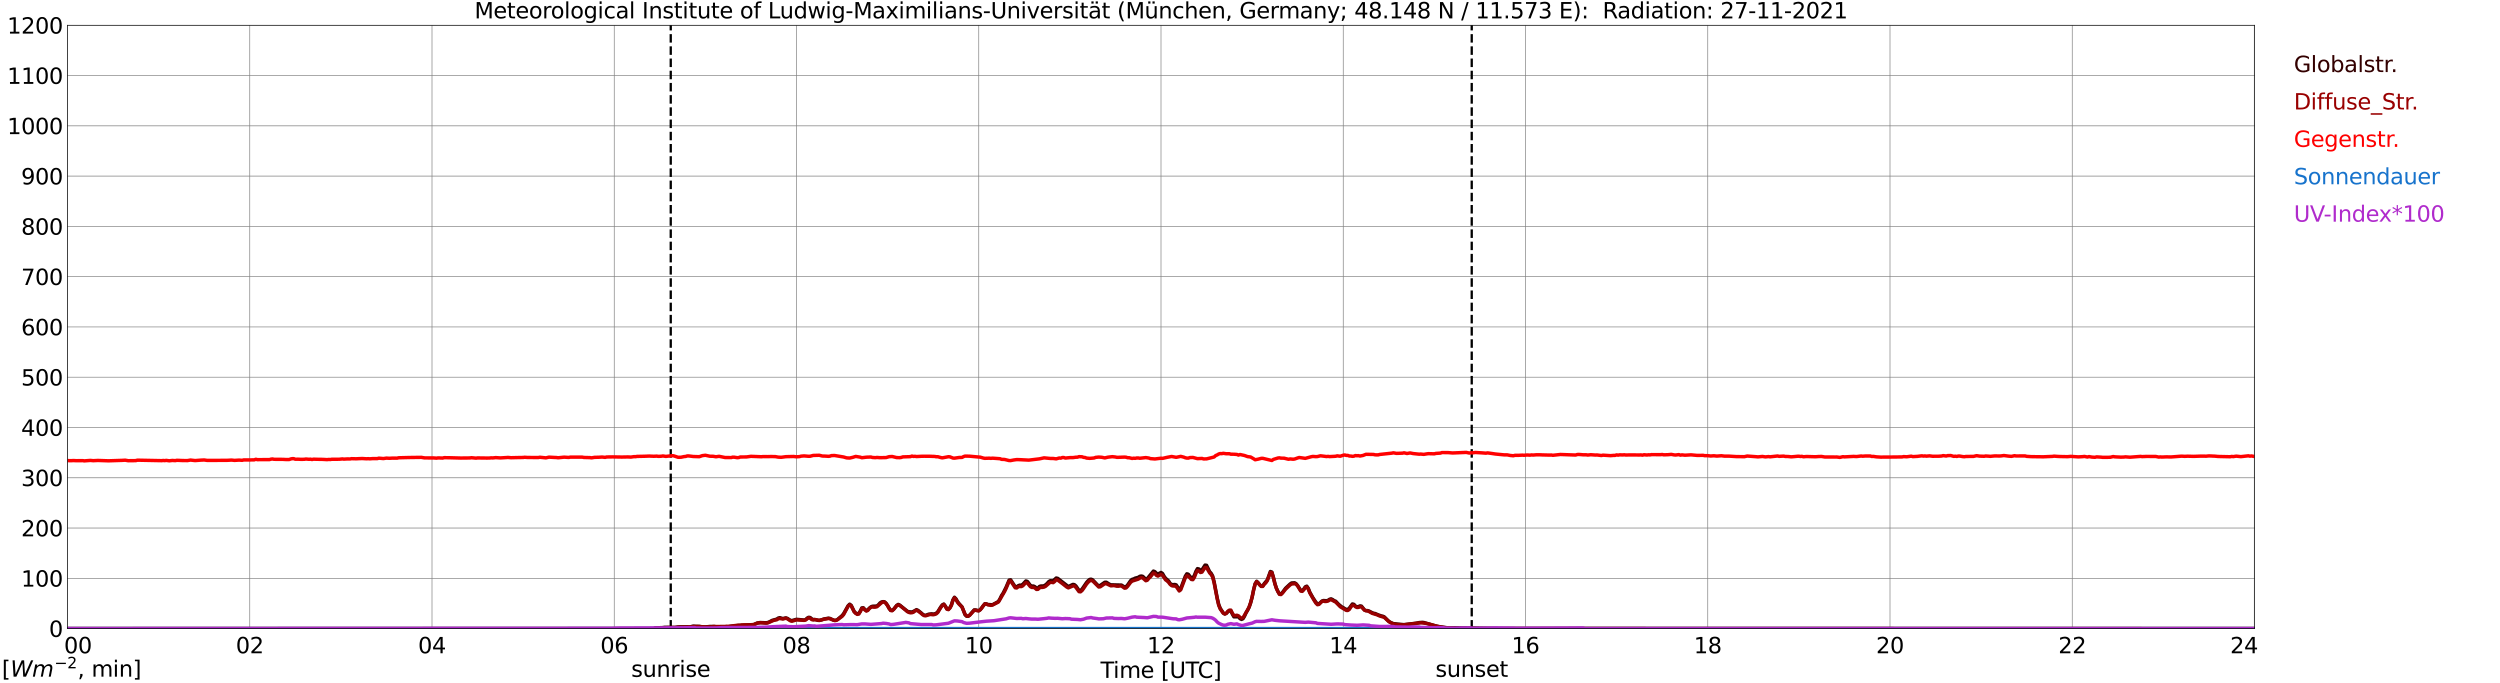 <?xml version="1.0" encoding="utf-8" standalone="no"?>
<!DOCTYPE svg PUBLIC "-//W3C//DTD SVG 1.1//EN"
  "http://www.w3.org/Graphics/SVG/1.1/DTD/svg11.dtd">
<svg xmlns:xlink="http://www.w3.org/1999/xlink" width="1085.4pt" height="296.64pt" viewBox="0 0 1085.4 296.64" xmlns="http://www.w3.org/2000/svg" version="1.1">
 <defs>
  <style type="text/css">*{stroke-linejoin: round; stroke-linecap: butt}</style>
 </defs>
 <g id="figure_1">
  <g id="patch_1">
   <path d="M 0 296.64 
L 1085.4 296.64 
L 1085.4 0 
L 0 0 
z
" style="fill: #ffffff"/>
  </g>
  <g id="axes_1">
   <g id="patch_2">
    <path d="M 29.306 272.909 
L 978.814 272.909 
L 978.814 10.976 
L 29.306 10.976 
z
" style="fill: #ffffff"/>
   </g>
   <g id="patch_3">
    <path d="M 978.814 272.909 
L 978.814 272.909 
L 978.814 10.976 
L 978.814 10.976 
z
" clip-path="url(#p645d6bfaf0)" style="fill: #d3d3d3; opacity: 0.25; stroke: #d3d3d3; stroke-linejoin: miter"/>
   </g>
   <g id="matplotlib.axis_1">
    <g id="xtick_1">
     <g id="line2d_1">
      <path d="M 29.306 272.909 
L 29.306 10.976 
" clip-path="url(#p645d6bfaf0)" style="fill: none; stroke: #808080; stroke-width: 0.3; stroke-linecap: square"/>
     </g>
     <g id="line2d_2"/>
     <g id="text_1">
      <!--    00 -->
      <g transform="translate(18.733 283.627) scale(0.095 -0.095)">
       <defs>
        <path id="DejaVuSans-20" transform="scale(0.016)"/>
        <path id="DejaVuSans-30" d="M 2034 4250 
Q 1547 4250 1301 3770 
Q 1056 3291 1056 2328 
Q 1056 1369 1301 889 
Q 1547 409 2034 409 
Q 2525 409 2770 889 
Q 3016 1369 3016 2328 
Q 3016 3291 2770 3770 
Q 2525 4250 2034 4250 
z
M 2034 4750 
Q 2819 4750 3233 4129 
Q 3647 3509 3647 2328 
Q 3647 1150 3233 529 
Q 2819 -91 2034 -91 
Q 1250 -91 836 529 
Q 422 1150 422 2328 
Q 422 3509 836 4129 
Q 1250 4750 2034 4750 
z
" transform="scale(0.016)"/>
       </defs>
       <use xlink:href="#DejaVuSans-20"/>
       <use xlink:href="#DejaVuSans-20" transform="translate(31.787 0)"/>
       <use xlink:href="#DejaVuSans-20" transform="translate(63.574 0)"/>
       <use xlink:href="#DejaVuSans-30" transform="translate(95.361 0)"/>
       <use xlink:href="#DejaVuSans-30" transform="translate(158.984 0)"/>
      </g>
     </g>
    </g>
    <g id="xtick_2">
     <g id="line2d_3">
      <path d="M 108.431 272.909 
L 108.431 10.976 
" clip-path="url(#p645d6bfaf0)" style="fill: none; stroke: #808080; stroke-width: 0.3; stroke-linecap: square"/>
     </g>
     <g id="line2d_4"/>
     <g id="text_2">
      <!-- 02 -->
      <g transform="translate(102.387 283.627) scale(0.095 -0.095)">
       <defs>
        <path id="DejaVuSans-32" d="M 1228 531 
L 3431 531 
L 3431 0 
L 469 0 
L 469 531 
Q 828 903 1448 1529 
Q 2069 2156 2228 2338 
Q 2531 2678 2651 2914 
Q 2772 3150 2772 3378 
Q 2772 3750 2511 3984 
Q 2250 4219 1831 4219 
Q 1534 4219 1204 4116 
Q 875 4013 500 3803 
L 500 4441 
Q 881 4594 1212 4672 
Q 1544 4750 1819 4750 
Q 2544 4750 2975 4387 
Q 3406 4025 3406 3419 
Q 3406 3131 3298 2873 
Q 3191 2616 2906 2266 
Q 2828 2175 2409 1742 
Q 1991 1309 1228 531 
z
" transform="scale(0.016)"/>
       </defs>
       <use xlink:href="#DejaVuSans-30"/>
       <use xlink:href="#DejaVuSans-32" transform="translate(63.623 0)"/>
      </g>
     </g>
    </g>
    <g id="xtick_3">
     <g id="line2d_5">
      <path d="M 187.557 272.909 
L 187.557 10.976 
" clip-path="url(#p645d6bfaf0)" style="fill: none; stroke: #808080; stroke-width: 0.3; stroke-linecap: square"/>
     </g>
     <g id="line2d_6"/>
     <g id="text_3">
      <!-- 04 -->
      <g transform="translate(181.513 283.627) scale(0.095 -0.095)">
       <defs>
        <path id="DejaVuSans-34" d="M 2419 4116 
L 825 1625 
L 2419 1625 
L 2419 4116 
z
M 2253 4666 
L 3047 4666 
L 3047 1625 
L 3713 1625 
L 3713 1100 
L 3047 1100 
L 3047 0 
L 2419 0 
L 2419 1100 
L 313 1100 
L 313 1709 
L 2253 4666 
z
" transform="scale(0.016)"/>
       </defs>
       <use xlink:href="#DejaVuSans-30"/>
       <use xlink:href="#DejaVuSans-34" transform="translate(63.623 0)"/>
      </g>
     </g>
    </g>
    <g id="xtick_4">
     <g id="line2d_7">
      <path d="M 266.683 272.909 
L 266.683 10.976 
" clip-path="url(#p645d6bfaf0)" style="fill: none; stroke: #808080; stroke-width: 0.3; stroke-linecap: square"/>
     </g>
     <g id="line2d_8"/>
     <g id="text_4">
      <!-- 06 -->
      <g transform="translate(260.638 283.627) scale(0.095 -0.095)">
       <defs>
        <path id="DejaVuSans-36" d="M 2113 2584 
Q 1688 2584 1439 2293 
Q 1191 2003 1191 1497 
Q 1191 994 1439 701 
Q 1688 409 2113 409 
Q 2538 409 2786 701 
Q 3034 994 3034 1497 
Q 3034 2003 2786 2293 
Q 2538 2584 2113 2584 
z
M 3366 4563 
L 3366 3988 
Q 3128 4100 2886 4159 
Q 2644 4219 2406 4219 
Q 1781 4219 1451 3797 
Q 1122 3375 1075 2522 
Q 1259 2794 1537 2939 
Q 1816 3084 2150 3084 
Q 2853 3084 3261 2657 
Q 3669 2231 3669 1497 
Q 3669 778 3244 343 
Q 2819 -91 2113 -91 
Q 1303 -91 875 529 
Q 447 1150 447 2328 
Q 447 3434 972 4092 
Q 1497 4750 2381 4750 
Q 2619 4750 2861 4703 
Q 3103 4656 3366 4563 
z
" transform="scale(0.016)"/>
       </defs>
       <use xlink:href="#DejaVuSans-30"/>
       <use xlink:href="#DejaVuSans-36" transform="translate(63.623 0)"/>
      </g>
     </g>
    </g>
    <g id="xtick_5">
     <g id="line2d_9">
      <path d="M 345.808 272.909 
L 345.808 10.976 
" clip-path="url(#p645d6bfaf0)" style="fill: none; stroke: #808080; stroke-width: 0.3; stroke-linecap: square"/>
     </g>
     <g id="line2d_10"/>
     <g id="text_5">
      <!-- 08 -->
      <g transform="translate(339.764 283.627) scale(0.095 -0.095)">
       <defs>
        <path id="DejaVuSans-38" d="M 2034 2216 
Q 1584 2216 1326 1975 
Q 1069 1734 1069 1313 
Q 1069 891 1326 650 
Q 1584 409 2034 409 
Q 2484 409 2743 651 
Q 3003 894 3003 1313 
Q 3003 1734 2745 1975 
Q 2488 2216 2034 2216 
z
M 1403 2484 
Q 997 2584 770 2862 
Q 544 3141 544 3541 
Q 544 4100 942 4425 
Q 1341 4750 2034 4750 
Q 2731 4750 3128 4425 
Q 3525 4100 3525 3541 
Q 3525 3141 3298 2862 
Q 3072 2584 2669 2484 
Q 3125 2378 3379 2068 
Q 3634 1759 3634 1313 
Q 3634 634 3220 271 
Q 2806 -91 2034 -91 
Q 1263 -91 848 271 
Q 434 634 434 1313 
Q 434 1759 690 2068 
Q 947 2378 1403 2484 
z
M 1172 3481 
Q 1172 3119 1398 2916 
Q 1625 2713 2034 2713 
Q 2441 2713 2670 2916 
Q 2900 3119 2900 3481 
Q 2900 3844 2670 4047 
Q 2441 4250 2034 4250 
Q 1625 4250 1398 4047 
Q 1172 3844 1172 3481 
z
" transform="scale(0.016)"/>
       </defs>
       <use xlink:href="#DejaVuSans-30"/>
       <use xlink:href="#DejaVuSans-38" transform="translate(63.623 0)"/>
      </g>
     </g>
    </g>
    <g id="xtick_6">
     <g id="line2d_11">
      <path d="M 424.934 272.909 
L 424.934 10.976 
" clip-path="url(#p645d6bfaf0)" style="fill: none; stroke: #808080; stroke-width: 0.3; stroke-linecap: square"/>
     </g>
     <g id="line2d_12"/>
     <g id="text_6">
      <!-- 10 -->
      <g transform="translate(418.89 283.627) scale(0.095 -0.095)">
       <defs>
        <path id="DejaVuSans-31" d="M 794 531 
L 1825 531 
L 1825 4091 
L 703 3866 
L 703 4441 
L 1819 4666 
L 2450 4666 
L 2450 531 
L 3481 531 
L 3481 0 
L 794 0 
L 794 531 
z
" transform="scale(0.016)"/>
       </defs>
       <use xlink:href="#DejaVuSans-31"/>
       <use xlink:href="#DejaVuSans-30" transform="translate(63.623 0)"/>
      </g>
     </g>
    </g>
    <g id="xtick_7">
     <g id="line2d_13">
      <path d="M 504.06 272.909 
L 504.06 10.976 
" clip-path="url(#p645d6bfaf0)" style="fill: none; stroke: #808080; stroke-width: 0.3; stroke-linecap: square"/>
     </g>
     <g id="line2d_14"/>
     <g id="text_7">
      <!-- 12 -->
      <g transform="translate(498.015 283.627) scale(0.095 -0.095)">
       <use xlink:href="#DejaVuSans-31"/>
       <use xlink:href="#DejaVuSans-32" transform="translate(63.623 0)"/>
      </g>
     </g>
    </g>
    <g id="xtick_8">
     <g id="line2d_15">
      <path d="M 583.185 272.909 
L 583.185 10.976 
" clip-path="url(#p645d6bfaf0)" style="fill: none; stroke: #808080; stroke-width: 0.3; stroke-linecap: square"/>
     </g>
     <g id="line2d_16"/>
     <g id="text_8">
      <!-- 14 -->
      <g transform="translate(577.141 283.627) scale(0.095 -0.095)">
       <use xlink:href="#DejaVuSans-31"/>
       <use xlink:href="#DejaVuSans-34" transform="translate(63.623 0)"/>
      </g>
     </g>
    </g>
    <g id="xtick_9">
     <g id="line2d_17">
      <path d="M 662.311 272.909 
L 662.311 10.976 
" clip-path="url(#p645d6bfaf0)" style="fill: none; stroke: #808080; stroke-width: 0.3; stroke-linecap: square"/>
     </g>
     <g id="line2d_18"/>
     <g id="text_9">
      <!-- 16 -->
      <g transform="translate(656.267 283.627) scale(0.095 -0.095)">
       <use xlink:href="#DejaVuSans-31"/>
       <use xlink:href="#DejaVuSans-36" transform="translate(63.623 0)"/>
      </g>
     </g>
    </g>
    <g id="xtick_10">
     <g id="line2d_19">
      <path d="M 741.437 272.909 
L 741.437 10.976 
" clip-path="url(#p645d6bfaf0)" style="fill: none; stroke: #808080; stroke-width: 0.3; stroke-linecap: square"/>
     </g>
     <g id="line2d_20"/>
     <g id="text_10">
      <!-- 18 -->
      <g transform="translate(735.392 283.627) scale(0.095 -0.095)">
       <use xlink:href="#DejaVuSans-31"/>
       <use xlink:href="#DejaVuSans-38" transform="translate(63.623 0)"/>
      </g>
     </g>
    </g>
    <g id="xtick_11">
     <g id="line2d_21">
      <path d="M 820.562 272.909 
L 820.562 10.976 
" clip-path="url(#p645d6bfaf0)" style="fill: none; stroke: #808080; stroke-width: 0.3; stroke-linecap: square"/>
     </g>
     <g id="line2d_22"/>
     <g id="text_11">
      <!-- 20 -->
      <g transform="translate(814.518 283.627) scale(0.095 -0.095)">
       <use xlink:href="#DejaVuSans-32"/>
       <use xlink:href="#DejaVuSans-30" transform="translate(63.623 0)"/>
      </g>
     </g>
    </g>
    <g id="xtick_12">
     <g id="line2d_23">
      <path d="M 899.688 272.909 
L 899.688 10.976 
" clip-path="url(#p645d6bfaf0)" style="fill: none; stroke: #808080; stroke-width: 0.3; stroke-linecap: square"/>
     </g>
     <g id="line2d_24"/>
     <g id="text_12">
      <!-- 22 -->
      <g transform="translate(893.644 283.627) scale(0.095 -0.095)">
       <use xlink:href="#DejaVuSans-32"/>
       <use xlink:href="#DejaVuSans-32" transform="translate(63.623 0)"/>
      </g>
     </g>
    </g>
    <g id="xtick_13">
     <g id="line2d_25">
      <path d="M 978.814 272.909 
L 978.814 10.976 
" clip-path="url(#p645d6bfaf0)" style="fill: none; stroke: #808080; stroke-width: 0.3; stroke-linecap: square"/>
     </g>
     <g id="line2d_26"/>
     <g id="text_13">
      <!-- 24    -->
      <g transform="translate(968.241 283.627) scale(0.095 -0.095)">
       <use xlink:href="#DejaVuSans-32"/>
       <use xlink:href="#DejaVuSans-34" transform="translate(63.623 0)"/>
       <use xlink:href="#DejaVuSans-20" transform="translate(127.246 0)"/>
       <use xlink:href="#DejaVuSans-20" transform="translate(159.033 0)"/>
       <use xlink:href="#DejaVuSans-20" transform="translate(190.82 0)"/>
      </g>
     </g>
    </g>
    <g id="text_14">
     <!-- Time [UTC] -->
     <g transform="translate(477.806 294.322) scale(0.095 -0.095)">
      <defs>
       <path id="DejaVuSans-54" d="M -19 4666 
L 3928 4666 
L 3928 4134 
L 2272 4134 
L 2272 0 
L 1638 0 
L 1638 4134 
L -19 4134 
L -19 4666 
z
" transform="scale(0.016)"/>
       <path id="DejaVuSans-69" d="M 603 3500 
L 1178 3500 
L 1178 0 
L 603 0 
L 603 3500 
z
M 603 4863 
L 1178 4863 
L 1178 4134 
L 603 4134 
L 603 4863 
z
" transform="scale(0.016)"/>
       <path id="DejaVuSans-6d" d="M 3328 2828 
Q 3544 3216 3844 3400 
Q 4144 3584 4550 3584 
Q 5097 3584 5394 3201 
Q 5691 2819 5691 2113 
L 5691 0 
L 5113 0 
L 5113 2094 
Q 5113 2597 4934 2840 
Q 4756 3084 4391 3084 
Q 3944 3084 3684 2787 
Q 3425 2491 3425 1978 
L 3425 0 
L 2847 0 
L 2847 2094 
Q 2847 2600 2669 2842 
Q 2491 3084 2119 3084 
Q 1678 3084 1418 2786 
Q 1159 2488 1159 1978 
L 1159 0 
L 581 0 
L 581 3500 
L 1159 3500 
L 1159 2956 
Q 1356 3278 1631 3431 
Q 1906 3584 2284 3584 
Q 2666 3584 2933 3390 
Q 3200 3197 3328 2828 
z
" transform="scale(0.016)"/>
       <path id="DejaVuSans-65" d="M 3597 1894 
L 3597 1613 
L 953 1613 
Q 991 1019 1311 708 
Q 1631 397 2203 397 
Q 2534 397 2845 478 
Q 3156 559 3463 722 
L 3463 178 
Q 3153 47 2828 -22 
Q 2503 -91 2169 -91 
Q 1331 -91 842 396 
Q 353 884 353 1716 
Q 353 2575 817 3079 
Q 1281 3584 2069 3584 
Q 2775 3584 3186 3129 
Q 3597 2675 3597 1894 
z
M 3022 2063 
Q 3016 2534 2758 2815 
Q 2500 3097 2075 3097 
Q 1594 3097 1305 2825 
Q 1016 2553 972 2059 
L 3022 2063 
z
" transform="scale(0.016)"/>
       <path id="DejaVuSans-5b" d="M 550 4863 
L 1875 4863 
L 1875 4416 
L 1125 4416 
L 1125 -397 
L 1875 -397 
L 1875 -844 
L 550 -844 
L 550 4863 
z
" transform="scale(0.016)"/>
       <path id="DejaVuSans-55" d="M 556 4666 
L 1191 4666 
L 1191 1831 
Q 1191 1081 1462 751 
Q 1734 422 2344 422 
Q 2950 422 3222 751 
Q 3494 1081 3494 1831 
L 3494 4666 
L 4128 4666 
L 4128 1753 
Q 4128 841 3676 375 
Q 3225 -91 2344 -91 
Q 1459 -91 1007 375 
Q 556 841 556 1753 
L 556 4666 
z
" transform="scale(0.016)"/>
       <path id="DejaVuSans-43" d="M 4122 4306 
L 4122 3641 
Q 3803 3938 3442 4084 
Q 3081 4231 2675 4231 
Q 1875 4231 1450 3742 
Q 1025 3253 1025 2328 
Q 1025 1406 1450 917 
Q 1875 428 2675 428 
Q 3081 428 3442 575 
Q 3803 722 4122 1019 
L 4122 359 
Q 3791 134 3420 21 
Q 3050 -91 2638 -91 
Q 1578 -91 968 557 
Q 359 1206 359 2328 
Q 359 3453 968 4101 
Q 1578 4750 2638 4750 
Q 3056 4750 3426 4639 
Q 3797 4528 4122 4306 
z
" transform="scale(0.016)"/>
       <path id="DejaVuSans-5d" d="M 1947 4863 
L 1947 -844 
L 622 -844 
L 622 -397 
L 1369 -397 
L 1369 4416 
L 622 4416 
L 622 4863 
L 1947 4863 
z
" transform="scale(0.016)"/>
      </defs>
      <use xlink:href="#DejaVuSans-54"/>
      <use xlink:href="#DejaVuSans-69" transform="translate(57.959 0)"/>
      <use xlink:href="#DejaVuSans-6d" transform="translate(85.742 0)"/>
      <use xlink:href="#DejaVuSans-65" transform="translate(183.154 0)"/>
      <use xlink:href="#DejaVuSans-20" transform="translate(244.678 0)"/>
      <use xlink:href="#DejaVuSans-5b" transform="translate(276.465 0)"/>
      <use xlink:href="#DejaVuSans-55" transform="translate(315.479 0)"/>
      <use xlink:href="#DejaVuSans-54" transform="translate(388.672 0)"/>
      <use xlink:href="#DejaVuSans-43" transform="translate(443.881 0)"/>
      <use xlink:href="#DejaVuSans-5d" transform="translate(513.705 0)"/>
     </g>
    </g>
   </g>
   <g id="matplotlib.axis_2">
    <g id="ytick_1">
     <g id="line2d_27">
      <path d="M 29.306 272.909 
L 978.814 272.909 
" clip-path="url(#p645d6bfaf0)" style="fill: none; stroke: #808080; stroke-width: 0.3; stroke-linecap: square"/>
     </g>
     <g id="line2d_28"/>
     <g id="text_15">
      <!-- 0 -->
      <g transform="translate(21.261 276.518) scale(0.095 -0.095)">
       <use xlink:href="#DejaVuSans-30"/>
      </g>
     </g>
    </g>
    <g id="ytick_2">
     <g id="line2d_29">
      <path d="M 29.306 251.081 
L 978.814 251.081 
" clip-path="url(#p645d6bfaf0)" style="fill: none; stroke: #808080; stroke-width: 0.3; stroke-linecap: square"/>
     </g>
     <g id="line2d_30"/>
     <g id="text_16">
      <!-- 100 -->
      <g transform="translate(9.173 254.69) scale(0.095 -0.095)">
       <use xlink:href="#DejaVuSans-31"/>
       <use xlink:href="#DejaVuSans-30" transform="translate(63.623 0)"/>
       <use xlink:href="#DejaVuSans-30" transform="translate(127.246 0)"/>
      </g>
     </g>
    </g>
    <g id="ytick_3">
     <g id="line2d_31">
      <path d="M 29.306 229.253 
L 978.814 229.253 
" clip-path="url(#p645d6bfaf0)" style="fill: none; stroke: #808080; stroke-width: 0.3; stroke-linecap: square"/>
     </g>
     <g id="line2d_32"/>
     <g id="text_17">
      <!-- 200 -->
      <g transform="translate(9.173 232.863) scale(0.095 -0.095)">
       <use xlink:href="#DejaVuSans-32"/>
       <use xlink:href="#DejaVuSans-30" transform="translate(63.623 0)"/>
       <use xlink:href="#DejaVuSans-30" transform="translate(127.246 0)"/>
      </g>
     </g>
    </g>
    <g id="ytick_4">
     <g id="line2d_33">
      <path d="M 29.306 207.426 
L 978.814 207.426 
" clip-path="url(#p645d6bfaf0)" style="fill: none; stroke: #808080; stroke-width: 0.3; stroke-linecap: square"/>
     </g>
     <g id="line2d_34"/>
     <g id="text_18">
      <!-- 300 -->
      <g transform="translate(9.173 211.035) scale(0.095 -0.095)">
       <defs>
        <path id="DejaVuSans-33" d="M 2597 2516 
Q 3050 2419 3304 2112 
Q 3559 1806 3559 1356 
Q 3559 666 3084 287 
Q 2609 -91 1734 -91 
Q 1441 -91 1130 -33 
Q 819 25 488 141 
L 488 750 
Q 750 597 1062 519 
Q 1375 441 1716 441 
Q 2309 441 2620 675 
Q 2931 909 2931 1356 
Q 2931 1769 2642 2001 
Q 2353 2234 1838 2234 
L 1294 2234 
L 1294 2753 
L 1863 2753 
Q 2328 2753 2575 2939 
Q 2822 3125 2822 3475 
Q 2822 3834 2567 4026 
Q 2313 4219 1838 4219 
Q 1578 4219 1281 4162 
Q 984 4106 628 3988 
L 628 4550 
Q 988 4650 1302 4700 
Q 1616 4750 1894 4750 
Q 2613 4750 3031 4423 
Q 3450 4097 3450 3541 
Q 3450 3153 3228 2886 
Q 3006 2619 2597 2516 
z
" transform="scale(0.016)"/>
       </defs>
       <use xlink:href="#DejaVuSans-33"/>
       <use xlink:href="#DejaVuSans-30" transform="translate(63.623 0)"/>
       <use xlink:href="#DejaVuSans-30" transform="translate(127.246 0)"/>
      </g>
     </g>
    </g>
    <g id="ytick_5">
     <g id="line2d_35">
      <path d="M 29.306 185.598 
L 978.814 185.598 
" clip-path="url(#p645d6bfaf0)" style="fill: none; stroke: #808080; stroke-width: 0.3; stroke-linecap: square"/>
     </g>
     <g id="line2d_36"/>
     <g id="text_19">
      <!-- 400 -->
      <g transform="translate(9.173 189.207) scale(0.095 -0.095)">
       <use xlink:href="#DejaVuSans-34"/>
       <use xlink:href="#DejaVuSans-30" transform="translate(63.623 0)"/>
       <use xlink:href="#DejaVuSans-30" transform="translate(127.246 0)"/>
      </g>
     </g>
    </g>
    <g id="ytick_6">
     <g id="line2d_37">
      <path d="M 29.306 163.77 
L 978.814 163.77 
" clip-path="url(#p645d6bfaf0)" style="fill: none; stroke: #808080; stroke-width: 0.3; stroke-linecap: square"/>
     </g>
     <g id="line2d_38"/>
     <g id="text_20">
      <!-- 500 -->
      <g transform="translate(9.173 167.379) scale(0.095 -0.095)">
       <defs>
        <path id="DejaVuSans-35" d="M 691 4666 
L 3169 4666 
L 3169 4134 
L 1269 4134 
L 1269 2991 
Q 1406 3038 1543 3061 
Q 1681 3084 1819 3084 
Q 2600 3084 3056 2656 
Q 3513 2228 3513 1497 
Q 3513 744 3044 326 
Q 2575 -91 1722 -91 
Q 1428 -91 1123 -41 
Q 819 9 494 109 
L 494 744 
Q 775 591 1075 516 
Q 1375 441 1709 441 
Q 2250 441 2565 725 
Q 2881 1009 2881 1497 
Q 2881 1984 2565 2268 
Q 2250 2553 1709 2553 
Q 1456 2553 1204 2497 
Q 953 2441 691 2322 
L 691 4666 
z
" transform="scale(0.016)"/>
       </defs>
       <use xlink:href="#DejaVuSans-35"/>
       <use xlink:href="#DejaVuSans-30" transform="translate(63.623 0)"/>
       <use xlink:href="#DejaVuSans-30" transform="translate(127.246 0)"/>
      </g>
     </g>
    </g>
    <g id="ytick_7">
     <g id="line2d_39">
      <path d="M 29.306 141.942 
L 978.814 141.942 
" clip-path="url(#p645d6bfaf0)" style="fill: none; stroke: #808080; stroke-width: 0.3; stroke-linecap: square"/>
     </g>
     <g id="line2d_40"/>
     <g id="text_21">
      <!-- 600 -->
      <g transform="translate(9.173 145.551) scale(0.095 -0.095)">
       <use xlink:href="#DejaVuSans-36"/>
       <use xlink:href="#DejaVuSans-30" transform="translate(63.623 0)"/>
       <use xlink:href="#DejaVuSans-30" transform="translate(127.246 0)"/>
      </g>
     </g>
    </g>
    <g id="ytick_8">
     <g id="line2d_41">
      <path d="M 29.306 120.114 
L 978.814 120.114 
" clip-path="url(#p645d6bfaf0)" style="fill: none; stroke: #808080; stroke-width: 0.3; stroke-linecap: square"/>
     </g>
     <g id="line2d_42"/>
     <g id="text_22">
      <!-- 700 -->
      <g transform="translate(9.173 123.724) scale(0.095 -0.095)">
       <defs>
        <path id="DejaVuSans-37" d="M 525 4666 
L 3525 4666 
L 3525 4397 
L 1831 0 
L 1172 0 
L 2766 4134 
L 525 4134 
L 525 4666 
z
" transform="scale(0.016)"/>
       </defs>
       <use xlink:href="#DejaVuSans-37"/>
       <use xlink:href="#DejaVuSans-30" transform="translate(63.623 0)"/>
       <use xlink:href="#DejaVuSans-30" transform="translate(127.246 0)"/>
      </g>
     </g>
    </g>
    <g id="ytick_9">
     <g id="line2d_43">
      <path d="M 29.306 98.287 
L 978.814 98.287 
" clip-path="url(#p645d6bfaf0)" style="fill: none; stroke: #808080; stroke-width: 0.3; stroke-linecap: square"/>
     </g>
     <g id="line2d_44"/>
     <g id="text_23">
      <!-- 800 -->
      <g transform="translate(9.173 101.896) scale(0.095 -0.095)">
       <use xlink:href="#DejaVuSans-38"/>
       <use xlink:href="#DejaVuSans-30" transform="translate(63.623 0)"/>
       <use xlink:href="#DejaVuSans-30" transform="translate(127.246 0)"/>
      </g>
     </g>
    </g>
    <g id="ytick_10">
     <g id="line2d_45">
      <path d="M 29.306 76.459 
L 978.814 76.459 
" clip-path="url(#p645d6bfaf0)" style="fill: none; stroke: #808080; stroke-width: 0.3; stroke-linecap: square"/>
     </g>
     <g id="line2d_46"/>
     <g id="text_24">
      <!-- 900 -->
      <g transform="translate(9.173 80.068) scale(0.095 -0.095)">
       <defs>
        <path id="DejaVuSans-39" d="M 703 97 
L 703 672 
Q 941 559 1184 500 
Q 1428 441 1663 441 
Q 2288 441 2617 861 
Q 2947 1281 2994 2138 
Q 2813 1869 2534 1725 
Q 2256 1581 1919 1581 
Q 1219 1581 811 2004 
Q 403 2428 403 3163 
Q 403 3881 828 4315 
Q 1253 4750 1959 4750 
Q 2769 4750 3195 4129 
Q 3622 3509 3622 2328 
Q 3622 1225 3098 567 
Q 2575 -91 1691 -91 
Q 1453 -91 1209 -44 
Q 966 3 703 97 
z
M 1959 2075 
Q 2384 2075 2632 2365 
Q 2881 2656 2881 3163 
Q 2881 3666 2632 3958 
Q 2384 4250 1959 4250 
Q 1534 4250 1286 3958 
Q 1038 3666 1038 3163 
Q 1038 2656 1286 2365 
Q 1534 2075 1959 2075 
z
" transform="scale(0.016)"/>
       </defs>
       <use xlink:href="#DejaVuSans-39"/>
       <use xlink:href="#DejaVuSans-30" transform="translate(63.623 0)"/>
       <use xlink:href="#DejaVuSans-30" transform="translate(127.246 0)"/>
      </g>
     </g>
    </g>
    <g id="ytick_11">
     <g id="line2d_47">
      <path d="M 29.306 54.631 
L 978.814 54.631 
" clip-path="url(#p645d6bfaf0)" style="fill: none; stroke: #808080; stroke-width: 0.3; stroke-linecap: square"/>
     </g>
     <g id="line2d_48"/>
     <g id="text_25">
      <!-- 1000 -->
      <g transform="translate(3.128 58.24) scale(0.095 -0.095)">
       <use xlink:href="#DejaVuSans-31"/>
       <use xlink:href="#DejaVuSans-30" transform="translate(63.623 0)"/>
       <use xlink:href="#DejaVuSans-30" transform="translate(127.246 0)"/>
       <use xlink:href="#DejaVuSans-30" transform="translate(190.869 0)"/>
      </g>
     </g>
    </g>
    <g id="ytick_12">
     <g id="line2d_49">
      <path d="M 29.306 32.803 
L 978.814 32.803 
" clip-path="url(#p645d6bfaf0)" style="fill: none; stroke: #808080; stroke-width: 0.3; stroke-linecap: square"/>
     </g>
     <g id="line2d_50"/>
     <g id="text_26">
      <!-- 1100 -->
      <g transform="translate(3.128 36.413) scale(0.095 -0.095)">
       <use xlink:href="#DejaVuSans-31"/>
       <use xlink:href="#DejaVuSans-31" transform="translate(63.623 0)"/>
       <use xlink:href="#DejaVuSans-30" transform="translate(127.246 0)"/>
       <use xlink:href="#DejaVuSans-30" transform="translate(190.869 0)"/>
      </g>
     </g>
    </g>
    <g id="ytick_13">
     <g id="line2d_51">
      <path d="M 29.306 10.976 
L 978.814 10.976 
" clip-path="url(#p645d6bfaf0)" style="fill: none; stroke: #808080; stroke-width: 0.3; stroke-linecap: square"/>
     </g>
     <g id="line2d_52"/>
     <g id="text_27">
      <!-- 1200 -->
      <g transform="translate(3.128 14.585) scale(0.095 -0.095)">
       <use xlink:href="#DejaVuSans-31"/>
       <use xlink:href="#DejaVuSans-32" transform="translate(63.623 0)"/>
       <use xlink:href="#DejaVuSans-30" transform="translate(127.246 0)"/>
       <use xlink:href="#DejaVuSans-30" transform="translate(190.869 0)"/>
      </g>
     </g>
    </g>
   </g>
   <g id="line2d_53">
    <path d="M 291.212 272.909 
L 291.212 10.976 
" clip-path="url(#p645d6bfaf0)" style="fill: none; stroke-dasharray: 3.7,1.6; stroke-dashoffset: 0; stroke: #000000"/>
   </g>
   <g id="line2d_54">
    <path d="M 638.969 272.909 
L 638.969 10.976 
" clip-path="url(#p645d6bfaf0)" style="fill: none; stroke-dasharray: 3.7,1.6; stroke-dashoffset: 0; stroke: #000000"/>
   </g>
   <g id="line2d_55">
    <path d="M 29.306 272.909 
L 283.827 272.909 
L 284.486 272.594 
L 287.783 272.477 
L 288.442 272.357 
L 293.058 272.391 
L 294.377 272.188 
L 295.696 272.156 
L 299.652 272.171 
L 300.971 271.817 
L 302.289 271.935 
L 303.608 271.918 
L 304.927 272.138 
L 306.246 272.188 
L 308.224 271.985 
L 310.202 271.985 
L 311.521 272.274 
L 312.18 272.459 
L 312.839 272.509 
L 320.752 271.529 
L 322.071 271.479 
L 327.346 271.143 
L 328.665 270.534 
L 329.983 270.281 
L 332.621 270.383 
L 333.28 270.281 
L 333.94 270.045 
L 335.258 269.336 
L 337.236 268.796 
L 337.896 268.34 
L 338.555 268.17 
L 339.874 268.559 
L 341.193 268.255 
L 341.852 268.476 
L 343.171 269.336 
L 343.83 269.436 
L 345.808 268.879 
L 349.105 269.2 
L 349.765 269.05 
L 350.424 268.373 
L 351.083 268.002 
L 351.743 268.105 
L 352.402 268.661 
L 353.062 268.997 
L 353.721 268.965 
L 354.38 269.082 
L 355.04 269.318 
L 355.699 269.371 
L 356.359 269.218 
L 357.677 268.762 
L 359.655 268.39 
L 360.315 268.491 
L 361.634 269.15 
L 362.293 269.353 
L 362.952 269.303 
L 363.612 268.965 
L 365.59 267.277 
L 366.249 266.465 
L 368.227 262.971 
L 368.887 262.314 
L 369.546 262.803 
L 370.865 265.52 
L 371.524 266.162 
L 372.184 266.5 
L 372.843 266.315 
L 373.502 265.302 
L 374.162 263.933 
L 374.821 263.866 
L 375.481 264.61 
L 376.14 265.049 
L 376.799 264.728 
L 377.459 264.018 
L 378.118 263.477 
L 378.777 263.209 
L 380.096 263.156 
L 380.756 263.091 
L 381.415 262.532 
L 382.074 261.772 
L 382.734 261.351 
L 383.393 261.216 
L 384.053 261.301 
L 384.712 261.908 
L 385.371 262.888 
L 386.031 264.069 
L 386.69 264.963 
L 387.349 265.031 
L 388.009 264.507 
L 389.328 262.82 
L 389.987 262.414 
L 390.646 262.717 
L 393.943 265.385 
L 394.603 265.605 
L 395.921 265.706 
L 396.581 265.452 
L 397.899 264.693 
L 398.559 264.996 
L 399.878 266.044 
L 400.537 266.636 
L 401.196 267.057 
L 401.856 267.157 
L 403.175 266.668 
L 404.493 266.5 
L 405.153 266.601 
L 405.812 266.518 
L 406.471 266.247 
L 407.131 265.623 
L 408.45 263.494 
L 409.109 262.6 
L 409.768 262.263 
L 410.428 263.141 
L 411.087 264.289 
L 411.746 264.542 
L 412.406 263.866 
L 413.065 262.584 
L 413.725 260.439 
L 414.384 259.308 
L 415.043 259.982 
L 415.703 261.148 
L 416.362 262.025 
L 417.681 263.494 
L 419 266.921 
L 419.659 267.53 
L 420.318 267.563 
L 420.978 267.057 
L 422.956 264.795 
L 423.615 264.811 
L 424.934 265.166 
L 425.593 264.693 
L 427.572 262.128 
L 428.231 262.161 
L 428.89 262.449 
L 430.869 262.567 
L 432.847 261.504 
L 433.506 261.08 
L 434.165 259.95 
L 434.825 258.566 
L 435.484 257.586 
L 436.803 254.953 
L 438.122 251.862 
L 438.781 251.729 
L 440.759 254.75 
L 441.419 254.768 
L 442.078 254.294 
L 442.737 254.041 
L 443.397 254.076 
L 444.056 253.67 
L 445.375 252.236 
L 446.034 252.421 
L 447.353 254.143 
L 448.012 254.462 
L 448.672 254.429 
L 449.331 254.733 
L 449.991 255.357 
L 450.65 255.274 
L 451.309 254.597 
L 451.969 254.412 
L 452.628 254.429 
L 453.287 254.312 
L 453.947 253.923 
L 454.606 253.331 
L 455.266 252.572 
L 455.925 252.133 
L 457.244 252.183 
L 458.563 250.952 
L 459.222 251.103 
L 463.838 254.665 
L 465.816 253.72 
L 466.475 253.838 
L 467.134 254.412 
L 468.453 256.337 
L 469.113 256.405 
L 469.772 255.781 
L 471.75 252.875 
L 472.409 252.133 
L 473.069 251.577 
L 473.728 251.459 
L 474.388 251.745 
L 475.706 253.128 
L 476.366 253.838 
L 477.025 254.362 
L 477.685 254.159 
L 479.663 252.792 
L 480.322 252.775 
L 481.641 253.62 
L 482.3 253.906 
L 485.597 253.991 
L 486.916 254.023 
L 488.235 254.868 
L 488.894 254.715 
L 489.553 253.991 
L 490.872 252.083 
L 491.532 251.526 
L 492.191 251.341 
L 492.85 251.002 
L 494.169 250.664 
L 494.828 250.225 
L 495.488 250.09 
L 496.147 250.225 
L 497.466 251.491 
L 498.125 251.188 
L 500.103 248.756 
L 500.763 247.947 
L 501.422 248.2 
L 502.082 248.876 
L 502.741 249.213 
L 504.06 248.538 
L 504.719 248.977 
L 505.379 250.158 
L 506.038 251.07 
L 507.357 252.218 
L 508.016 253.299 
L 508.675 253.755 
L 509.335 253.838 
L 509.994 253.755 
L 510.654 253.923 
L 511.972 255.864 
L 512.632 255.477 
L 514.61 250.175 
L 515.269 249.13 
L 515.929 249.315 
L 516.588 250.193 
L 517.247 250.867 
L 517.907 250.885 
L 518.566 249.769 
L 519.226 248.049 
L 519.885 246.884 
L 520.544 247.036 
L 521.204 247.576 
L 521.863 247.39 
L 523.182 245.347 
L 523.841 245.432 
L 525.16 248.167 
L 525.819 248.892 
L 526.479 250.057 
L 527.138 252.657 
L 528.457 259.579 
L 529.116 262.431 
L 529.776 264.103 
L 531.094 266.129 
L 531.754 266.55 
L 532.413 266.315 
L 533.073 265.605 
L 533.732 265.166 
L 534.391 265.234 
L 535.051 266.651 
L 535.71 267.799 
L 537.688 267.799 
L 538.348 268.576 
L 539.007 268.914 
L 539.666 268.626 
L 540.326 267.513 
L 540.985 266.044 
L 541.644 264.963 
L 542.304 263.647 
L 542.963 261.772 
L 543.623 259.308 
L 544.282 255.999 
L 544.941 253.399 
L 545.601 252.369 
L 546.26 253.028 
L 546.919 253.873 
L 547.579 254.515 
L 548.238 254.379 
L 548.898 253.366 
L 550.216 251.797 
L 551.535 248.132 
L 552.195 248.37 
L 552.854 250.596 
L 553.513 253.331 
L 554.173 255.409 
L 554.832 256.793 
L 555.491 257.874 
L 556.151 257.874 
L 556.81 257.197 
L 558.129 255.409 
L 560.107 253.552 
L 560.766 253.096 
L 562.085 253.028 
L 562.745 253.434 
L 563.404 254.261 
L 564.723 256.337 
L 565.382 256.472 
L 566.042 255.746 
L 566.701 254.768 
L 567.36 254.497 
L 568.02 255.46 
L 568.679 257.13 
L 569.998 259.493 
L 571.317 261.486 
L 571.976 262.093 
L 572.635 262.178 
L 573.954 260.945 
L 574.613 260.727 
L 575.932 260.827 
L 576.592 260.642 
L 577.251 260.185 
L 577.91 260 
L 578.57 260.303 
L 579.229 260.777 
L 579.889 261.013 
L 581.207 262.397 
L 582.526 263.477 
L 583.185 263.798 
L 583.845 264.272 
L 584.504 264.557 
L 585.164 264.592 
L 585.823 264.036 
L 587.142 262.228 
L 587.801 262.364 
L 588.46 263.123 
L 589.12 263.409 
L 589.779 263.394 
L 590.439 263.038 
L 591.098 263.156 
L 592.417 264.828 
L 593.076 265.081 
L 593.736 265.099 
L 594.395 265.302 
L 595.714 265.994 
L 596.373 266.247 
L 597.032 266.365 
L 598.351 266.939 
L 599.67 267.395 
L 600.329 267.53 
L 600.989 267.816 
L 602.307 269.133 
L 602.967 269.742 
L 603.626 270.18 
L 604.945 270.754 
L 608.901 271.143 
L 609.561 271.193 
L 614.836 270.584 
L 616.154 270.298 
L 617.473 270.198 
L 618.133 270.263 
L 619.451 270.637 
L 624.067 271.953 
L 628.683 272.627 
L 630.661 272.56 
L 638.573 272.695 
L 639.892 272.712 
L 651.102 272.909 
L 978.154 272.909 
L 978.154 272.909 
" clip-path="url(#p645d6bfaf0)" style="fill: none; stroke: #330000; stroke-width: 1.5; stroke-linecap: square"/>
   </g>
   <g id="line2d_56">
    <path d="M 29.306 272.909 
L 283.827 272.909 
L 284.486 272.695 
L 287.783 272.568 
L 289.761 272.485 
L 291.739 272.442 
L 293.058 272.442 
L 296.355 272.274 
L 297.674 272.274 
L 299.652 272.191 
L 301.63 272.023 
L 302.949 272.023 
L 306.246 272.191 
L 308.224 272.149 
L 308.883 272.149 
L 309.543 272.023 
L 314.818 271.981 
L 315.477 271.896 
L 316.136 271.94 
L 320.093 271.477 
L 321.411 271.477 
L 322.071 271.309 
L 326.686 271.267 
L 327.346 271.141 
L 328.665 270.595 
L 329.324 270.427 
L 330.643 270.386 
L 332.621 270.554 
L 333.28 270.471 
L 335.918 269.336 
L 337.236 269.085 
L 337.896 268.665 
L 338.555 268.539 
L 339.874 268.748 
L 341.193 268.412 
L 341.852 268.665 
L 343.171 269.545 
L 343.83 269.713 
L 345.808 269.126 
L 349.105 269.336 
L 349.765 269.168 
L 351.083 268.203 
L 351.743 268.412 
L 352.402 268.999 
L 353.062 269.126 
L 353.721 268.999 
L 355.699 269.336 
L 357.018 269.043 
L 357.677 268.834 
L 359.655 268.539 
L 360.315 268.622 
L 361.634 269.126 
L 362.293 269.379 
L 362.952 269.379 
L 363.612 269.043 
L 365.59 267.616 
L 366.249 266.86 
L 368.227 263.165 
L 368.887 262.619 
L 369.546 262.997 
L 370.865 265.642 
L 371.524 266.315 
L 372.184 266.734 
L 372.843 266.607 
L 373.502 265.559 
L 374.162 264.215 
L 374.821 264.088 
L 375.481 264.802 
L 376.14 265.306 
L 376.799 265.014 
L 377.459 264.173 
L 378.118 263.711 
L 378.777 263.501 
L 379.437 263.628 
L 380.096 263.586 
L 380.756 263.418 
L 382.734 261.696 
L 383.393 261.36 
L 384.053 261.445 
L 384.712 262.074 
L 385.371 262.997 
L 386.031 264.215 
L 386.69 265.055 
L 387.349 265.138 
L 388.009 264.551 
L 389.328 262.955 
L 389.987 262.663 
L 390.646 262.872 
L 393.284 264.97 
L 393.943 265.559 
L 394.603 265.893 
L 395.262 266.061 
L 395.921 266.02 
L 396.581 265.81 
L 397.24 265.265 
L 397.899 264.97 
L 398.559 265.265 
L 399.878 266.271 
L 400.537 266.86 
L 401.196 267.279 
L 401.856 267.362 
L 403.834 266.775 
L 405.153 266.902 
L 405.812 266.775 
L 406.471 266.524 
L 407.131 265.937 
L 408.45 263.754 
L 409.109 262.914 
L 409.768 262.451 
L 410.428 263.25 
L 411.087 264.468 
L 411.746 264.678 
L 412.406 264.005 
L 413.065 262.831 
L 413.725 260.69 
L 414.384 259.557 
L 415.043 260.268 
L 415.703 261.486 
L 416.362 262.285 
L 417.681 263.586 
L 419 266.692 
L 419.659 267.406 
L 420.318 267.53 
L 420.978 267.153 
L 422.956 264.97 
L 423.615 264.97 
L 424.275 265.138 
L 424.934 265.18 
L 425.593 264.719 
L 426.253 263.964 
L 426.912 262.955 
L 427.572 262.242 
L 428.231 262.242 
L 428.89 262.578 
L 430.209 262.831 
L 430.869 262.704 
L 433.506 261.36 
L 436.144 256.826 
L 436.803 255.484 
L 438.122 252.336 
L 438.781 252.21 
L 440.759 255.191 
L 441.419 255.274 
L 442.078 254.77 
L 442.737 254.602 
L 443.397 254.687 
L 444.056 254.351 
L 445.375 252.965 
L 446.034 253.133 
L 447.353 254.728 
L 448.012 255.065 
L 448.672 254.979 
L 449.331 255.316 
L 449.991 255.903 
L 450.65 255.861 
L 451.309 255.233 
L 451.969 255.023 
L 452.628 255.023 
L 453.287 254.897 
L 453.947 254.56 
L 455.925 252.84 
L 456.584 252.84 
L 457.244 252.965 
L 457.903 252.463 
L 458.563 251.705 
L 459.222 251.873 
L 461.2 253.342 
L 463.178 254.897 
L 463.838 255.233 
L 465.816 254.392 
L 466.475 254.392 
L 467.134 255.065 
L 468.453 256.87 
L 469.113 256.953 
L 469.772 256.407 
L 470.431 255.525 
L 471.75 253.554 
L 472.409 252.797 
L 473.069 252.21 
L 473.728 252 
L 474.388 252.21 
L 477.025 254.855 
L 477.685 254.77 
L 479.663 253.428 
L 480.322 253.428 
L 482.3 254.351 
L 483.619 254.224 
L 484.938 254.519 
L 485.597 254.519 
L 486.256 254.392 
L 486.916 254.434 
L 488.235 255.357 
L 488.894 255.274 
L 489.553 254.602 
L 490.872 252.84 
L 491.532 252.295 
L 494.169 251.454 
L 494.828 251.035 
L 495.488 250.782 
L 496.147 250.95 
L 497.466 252.127 
L 498.125 251.917 
L 498.785 251.077 
L 499.444 250.49 
L 500.763 248.809 
L 501.422 249.062 
L 502.082 249.817 
L 502.741 250.112 
L 504.06 249.398 
L 504.719 249.817 
L 506.038 251.749 
L 506.697 252.21 
L 507.357 252.84 
L 508.016 253.72 
L 508.675 254.266 
L 509.335 254.434 
L 509.994 254.434 
L 510.654 254.646 
L 511.972 256.575 
L 512.632 256.071 
L 514.61 250.867 
L 515.269 249.985 
L 515.929 250.153 
L 517.247 251.581 
L 517.907 251.664 
L 518.566 250.658 
L 519.226 248.894 
L 519.885 247.761 
L 520.544 247.929 
L 521.204 248.558 
L 521.863 248.39 
L 523.182 246.375 
L 523.841 246.416 
L 525.16 248.726 
L 525.819 249.44 
L 526.479 250.531 
L 527.138 253.133 
L 528.457 259.976 
L 529.116 262.787 
L 529.776 264.383 
L 531.094 266.23 
L 531.754 266.566 
L 532.413 266.271 
L 533.073 265.391 
L 533.732 264.887 
L 534.391 264.887 
L 535.051 266.23 
L 535.71 267.238 
L 536.369 267.238 
L 537.029 267.111 
L 537.688 267.362 
L 538.348 267.993 
L 539.007 268.371 
L 539.666 268.203 
L 541.644 264.802 
L 542.304 263.586 
L 542.963 261.654 
L 543.623 259.177 
L 544.282 256.115 
L 544.941 253.596 
L 545.601 252.546 
L 546.26 253.133 
L 546.919 253.973 
L 547.579 254.602 
L 548.238 254.602 
L 548.898 253.679 
L 549.557 253.05 
L 550.216 252.083 
L 551.535 248.558 
L 552.195 248.641 
L 552.854 250.823 
L 553.513 253.554 
L 554.173 255.484 
L 554.832 256.911 
L 555.491 258.044 
L 556.151 258.129 
L 556.81 257.498 
L 558.129 255.82 
L 560.107 253.973 
L 560.766 253.554 
L 562.085 253.428 
L 562.745 253.679 
L 563.404 254.434 
L 564.723 256.617 
L 565.382 256.743 
L 566.042 256.071 
L 566.701 255.148 
L 567.36 254.855 
L 568.02 255.778 
L 568.679 257.457 
L 570.657 260.858 
L 571.317 261.864 
L 571.976 262.536 
L 572.635 262.41 
L 573.954 261.109 
L 574.613 260.982 
L 575.273 261.15 
L 575.932 261.109 
L 576.592 260.941 
L 577.251 260.522 
L 577.91 260.353 
L 579.889 261.403 
L 581.867 263.418 
L 584.504 265.014 
L 585.164 265.055 
L 585.823 264.592 
L 586.482 263.543 
L 587.142 262.787 
L 587.801 262.787 
L 588.46 263.418 
L 589.12 263.754 
L 589.779 263.711 
L 590.439 263.46 
L 591.098 263.501 
L 592.417 264.929 
L 593.076 265.18 
L 593.736 265.223 
L 594.395 265.516 
L 595.714 266.271 
L 597.032 266.692 
L 597.692 266.86 
L 599.011 267.447 
L 600.989 268.035 
L 602.307 269.253 
L 602.967 269.881 
L 604.286 270.637 
L 604.945 270.89 
L 606.923 271.226 
L 607.582 271.182 
L 608.242 271.309 
L 609.561 271.267 
L 616.814 270.386 
L 618.792 270.595 
L 620.111 270.848 
L 622.748 271.603 
L 625.386 272.191 
L 627.364 272.485 
L 632.639 272.736 
L 642.53 272.819 
L 643.848 272.819 
L 978.154 272.909 
L 978.154 272.909 
" clip-path="url(#p645d6bfaf0)" style="fill: none; stroke: #990000; stroke-width: 1.5; stroke-linecap: square"/>
   </g>
   <g id="line2d_57">
    <path d="M 29.306 199.963 
L 30.625 200.017 
L 31.943 199.954 
L 33.262 200.019 
L 35.9 199.987 
L 36.559 200.096 
L 39.197 199.897 
L 40.515 200.008 
L 42.493 199.908 
L 47.109 200.067 
L 53.043 199.869 
L 54.362 199.797 
L 55.681 200.022 
L 58.978 199.98 
L 59.637 199.788 
L 70.187 199.998 
L 70.847 199.923 
L 71.506 199.984 
L 72.166 199.884 
L 73.484 200.059 
L 74.803 199.91 
L 76.122 199.987 
L 76.781 199.843 
L 79.419 199.954 
L 81.397 199.965 
L 82.716 199.744 
L 84.694 199.965 
L 87.331 199.764 
L 88.65 199.707 
L 89.969 199.895 
L 98.541 199.858 
L 100.519 199.751 
L 101.838 199.884 
L 103.816 199.76 
L 105.135 199.851 
L 105.794 199.683 
L 107.772 199.694 
L 109.091 199.67 
L 110.41 199.646 
L 111.069 199.389 
L 111.728 199.559 
L 117.003 199.541 
L 117.663 199.341 
L 118.322 199.273 
L 118.982 199.408 
L 122.938 199.441 
L 124.257 199.517 
L 125.575 199.502 
L 126.235 199.258 
L 126.894 199.133 
L 127.553 199.138 
L 128.213 199.382 
L 129.532 199.375 
L 130.85 199.434 
L 132.169 199.397 
L 132.829 199.288 
L 134.147 199.413 
L 134.807 199.358 
L 135.466 199.498 
L 136.125 199.349 
L 137.444 199.402 
L 138.763 199.419 
L 140.082 199.443 
L 142.06 199.552 
L 142.719 199.465 
L 143.379 199.506 
L 144.038 199.395 
L 147.335 199.382 
L 148.654 199.244 
L 149.313 199.336 
L 150.632 199.255 
L 151.951 199.266 
L 152.61 199.138 
L 154.588 199.19 
L 155.907 199.127 
L 157.226 199.076 
L 159.204 199.186 
L 159.863 199.138 
L 160.523 199.205 
L 161.841 199.1 
L 163.819 199.103 
L 164.479 198.917 
L 166.457 199.087 
L 167.776 198.895 
L 169.094 198.976 
L 170.413 198.889 
L 172.391 198.919 
L 173.051 198.751 
L 177.666 198.635 
L 182.941 198.563 
L 184.26 198.797 
L 188.216 198.817 
L 189.535 198.911 
L 190.195 198.799 
L 192.173 198.878 
L 192.832 198.705 
L 194.81 198.723 
L 200.085 198.865 
L 204.042 198.821 
L 204.701 198.727 
L 206.679 198.911 
L 207.339 198.812 
L 209.317 198.845 
L 211.295 198.865 
L 212.614 198.856 
L 213.273 198.769 
L 213.932 198.817 
L 215.251 198.677 
L 217.229 198.808 
L 219.867 198.653 
L 220.526 198.594 
L 221.845 198.725 
L 224.482 198.662 
L 227.12 198.618 
L 227.779 198.531 
L 229.098 198.618 
L 233.714 198.646 
L 234.373 198.52 
L 237.011 198.786 
L 238.329 198.476 
L 240.308 198.585 
L 241.626 198.646 
L 242.286 198.747 
L 244.923 198.478 
L 246.901 198.607 
L 247.561 198.474 
L 252.836 198.476 
L 253.495 198.611 
L 256.133 198.675 
L 256.792 198.782 
L 258.111 198.566 
L 260.089 198.513 
L 261.408 198.432 
L 262.726 198.57 
L 263.386 198.404 
L 266.023 198.363 
L 269.98 198.435 
L 272.617 198.382 
L 273.936 198.45 
L 275.255 198.247 
L 275.914 198.28 
L 276.573 198.157 
L 279.87 198.088 
L 281.849 198.009 
L 283.827 198.094 
L 285.145 198.031 
L 285.805 198.138 
L 287.124 198.075 
L 287.783 197.959 
L 289.102 198.151 
L 291.739 197.85 
L 292.399 197.878 
L 294.377 198.531 
L 295.696 198.511 
L 297.014 198.227 
L 297.674 198.177 
L 298.333 197.959 
L 298.992 197.944 
L 300.971 198.192 
L 303.608 198.28 
L 304.927 197.821 
L 306.246 197.66 
L 308.224 198.079 
L 309.543 198.09 
L 310.861 198.31 
L 312.18 198.112 
L 314.818 198.644 
L 317.455 198.659 
L 318.114 198.478 
L 318.774 198.494 
L 320.093 198.71 
L 320.752 198.653 
L 321.411 198.406 
L 324.049 198.389 
L 326.027 198.12 
L 330.643 198.304 
L 331.302 198.223 
L 333.28 198.251 
L 334.599 198.21 
L 336.577 198.236 
L 337.896 198.472 
L 339.215 198.537 
L 341.193 198.271 
L 344.49 198.186 
L 345.808 198.323 
L 347.127 198.24 
L 347.787 198.044 
L 349.105 197.939 
L 351.083 198.107 
L 351.743 198.079 
L 353.062 197.732 
L 355.699 197.658 
L 357.018 197.987 
L 358.337 198.026 
L 359.655 198.118 
L 360.315 198.05 
L 360.974 197.813 
L 362.293 197.756 
L 366.249 198.406 
L 367.568 198.793 
L 368.887 198.867 
L 370.206 198.566 
L 371.524 198.16 
L 373.502 198.483 
L 374.162 198.732 
L 376.14 198.494 
L 378.118 198.419 
L 378.777 198.618 
L 380.096 198.692 
L 380.756 198.605 
L 382.074 198.712 
L 384.712 198.653 
L 386.031 198.271 
L 387.349 198.195 
L 389.328 198.675 
L 390.646 198.694 
L 391.306 198.598 
L 391.965 198.363 
L 395.262 198.26 
L 395.921 197.994 
L 396.581 198.168 
L 397.24 198.101 
L 397.899 198.219 
L 399.878 198.107 
L 401.196 198.079 
L 403.834 198.101 
L 405.153 198.155 
L 405.812 198.168 
L 406.471 198.31 
L 407.131 198.28 
L 408.45 198.657 
L 409.109 198.788 
L 411.746 198.291 
L 412.406 198.336 
L 413.725 198.871 
L 414.384 198.921 
L 416.362 198.625 
L 417.681 198.594 
L 418.34 198.234 
L 419 198.016 
L 420.978 198.061 
L 424.275 198.371 
L 425.593 198.478 
L 426.912 198.873 
L 427.572 198.987 
L 429.55 198.926 
L 430.209 198.998 
L 430.869 198.917 
L 434.165 199.155 
L 434.825 199.423 
L 436.144 199.476 
L 438.122 199.96 
L 438.781 199.965 
L 440.1 199.712 
L 441.419 199.53 
L 442.737 199.568 
L 446.694 199.766 
L 449.991 199.369 
L 451.309 199.212 
L 453.287 198.782 
L 455.925 199.035 
L 457.244 199.052 
L 458.563 199.218 
L 459.881 198.843 
L 460.541 198.921 
L 461.2 198.649 
L 461.859 198.64 
L 462.519 198.873 
L 464.497 198.681 
L 465.816 198.679 
L 467.134 198.498 
L 467.794 198.491 
L 468.453 198.256 
L 469.772 198.321 
L 470.431 198.563 
L 471.091 198.627 
L 471.75 198.882 
L 473.069 199 
L 474.388 198.902 
L 475.047 198.834 
L 475.706 198.572 
L 477.025 198.441 
L 478.344 198.531 
L 479.663 198.812 
L 480.981 198.496 
L 482.3 198.339 
L 482.96 198.273 
L 484.278 198.417 
L 484.938 198.572 
L 488.235 198.45 
L 488.894 198.505 
L 489.553 198.721 
L 490.213 198.723 
L 491.532 199.041 
L 492.191 198.921 
L 492.85 198.989 
L 493.51 198.843 
L 494.169 198.832 
L 494.828 198.959 
L 497.466 198.67 
L 498.785 198.86 
L 499.444 199.111 
L 501.422 199.266 
L 504.06 198.941 
L 504.719 199.011 
L 506.697 198.555 
L 508.675 198.188 
L 510.654 198.55 
L 512.632 198.14 
L 513.95 198.472 
L 514.61 198.74 
L 515.269 198.882 
L 515.929 198.897 
L 516.588 198.657 
L 517.907 198.607 
L 519.885 199.127 
L 521.863 199.033 
L 522.522 199.249 
L 523.841 199.225 
L 525.819 198.742 
L 527.138 198.404 
L 527.797 197.782 
L 528.457 197.509 
L 529.116 197.105 
L 529.776 196.913 
L 530.435 196.963 
L 531.094 196.811 
L 532.413 197.007 
L 533.732 196.983 
L 534.391 197.199 
L 535.71 197.21 
L 537.029 197.302 
L 537.688 197.579 
L 538.348 197.328 
L 540.326 197.762 
L 541.644 198.24 
L 542.963 198.408 
L 544.282 199.181 
L 544.941 199.605 
L 546.26 199.343 
L 547.579 199 
L 548.238 198.983 
L 552.195 199.93 
L 552.854 199.458 
L 554.832 198.847 
L 555.491 198.773 
L 556.151 198.911 
L 557.47 198.924 
L 559.448 199.402 
L 560.107 199.255 
L 561.426 199.373 
L 562.085 199.29 
L 563.404 198.819 
L 564.063 198.625 
L 566.701 199 
L 569.338 198.282 
L 569.998 198.162 
L 571.317 198.264 
L 571.976 198.225 
L 573.295 197.891 
L 574.613 198.048 
L 575.932 198.216 
L 576.592 198.136 
L 577.251 198.236 
L 579.889 198.092 
L 580.548 197.913 
L 581.867 198.081 
L 583.185 197.645 
L 583.845 197.529 
L 584.504 197.721 
L 585.164 197.712 
L 585.823 197.983 
L 586.482 197.996 
L 587.142 198.12 
L 587.801 198.055 
L 588.46 197.789 
L 589.12 197.867 
L 589.779 197.823 
L 590.439 197.992 
L 591.757 197.743 
L 593.076 197.234 
L 596.373 197.306 
L 597.032 197.468 
L 598.351 197.492 
L 599.011 197.306 
L 604.286 196.743 
L 604.945 196.592 
L 606.264 196.839 
L 608.901 196.75 
L 609.561 196.595 
L 610.879 196.889 
L 612.198 196.647 
L 613.517 196.913 
L 616.154 197.19 
L 616.814 197.132 
L 618.133 197.271 
L 619.451 197.051 
L 620.111 196.961 
L 622.748 197.031 
L 623.408 196.854 
L 625.386 196.723 
L 626.045 196.485 
L 628.683 196.496 
L 630.661 196.664 
L 636.595 196.413 
L 637.914 196.695 
L 638.573 196.56 
L 639.233 196.621 
L 640.552 196.448 
L 643.189 196.603 
L 645.167 196.754 
L 645.827 196.623 
L 647.805 196.898 
L 649.123 197.099 
L 650.442 197.23 
L 653.08 197.487 
L 654.399 197.492 
L 655.717 197.747 
L 657.036 197.872 
L 657.695 197.695 
L 659.014 197.699 
L 660.992 197.601 
L 661.652 197.664 
L 662.97 197.542 
L 664.289 197.61 
L 664.949 197.509 
L 665.608 197.568 
L 666.927 197.463 
L 668.246 197.442 
L 669.564 197.503 
L 672.861 197.586 
L 673.521 197.548 
L 674.18 197.666 
L 677.477 197.315 
L 684.071 197.562 
L 684.73 197.35 
L 685.389 197.293 
L 687.368 197.457 
L 688.686 197.459 
L 689.346 197.566 
L 690.664 197.422 
L 692.643 197.566 
L 693.302 197.527 
L 695.28 197.769 
L 695.939 197.614 
L 699.236 197.826 
L 700.555 197.708 
L 701.215 197.708 
L 701.874 197.496 
L 702.533 197.614 
L 703.193 197.472 
L 704.511 197.522 
L 705.171 197.455 
L 705.83 197.548 
L 707.808 197.507 
L 711.765 197.538 
L 712.424 197.5 
L 713.083 197.618 
L 713.743 197.433 
L 715.062 197.546 
L 715.721 197.459 
L 716.38 197.496 
L 717.04 197.38 
L 720.996 197.393 
L 721.655 197.317 
L 722.315 197.472 
L 724.293 197.407 
L 725.612 197.271 
L 726.93 197.522 
L 727.59 197.54 
L 728.909 197.369 
L 729.568 197.625 
L 730.227 197.49 
L 731.546 197.629 
L 733.524 197.518 
L 734.184 197.476 
L 736.821 197.719 
L 739.459 197.69 
L 740.118 197.839 
L 741.437 197.834 
L 742.756 197.976 
L 744.074 197.876 
L 745.393 198.013 
L 747.371 197.867 
L 748.69 198.035 
L 750.668 198.035 
L 753.965 198.24 
L 756.602 198.258 
L 757.262 198.288 
L 758.581 197.996 
L 762.537 198.291 
L 763.196 198.36 
L 765.174 198.173 
L 766.493 198.371 
L 767.812 198.223 
L 768.471 198.332 
L 771.768 197.974 
L 772.428 198.129 
L 774.406 198.02 
L 775.065 198.171 
L 776.384 198.199 
L 777.703 198.341 
L 779.021 198.229 
L 780.34 198.099 
L 781 198.072 
L 781.659 198.188 
L 782.318 198.12 
L 782.978 198.315 
L 784.296 198.195 
L 788.253 198.308 
L 789.572 198.205 
L 790.89 198.179 
L 792.209 198.402 
L 795.506 198.415 
L 796.825 198.426 
L 797.484 198.411 
L 798.803 198.587 
L 800.122 198.275 
L 800.781 198.358 
L 804.737 198.151 
L 806.056 198.221 
L 808.034 197.981 
L 808.694 198.064 
L 810.012 197.965 
L 811.99 197.974 
L 812.65 198.186 
L 813.309 198.138 
L 814.628 198.345 
L 816.606 198.465 
L 818.584 198.43 
L 819.903 198.441 
L 825.837 198.376 
L 826.497 198.234 
L 827.816 198.317 
L 829.794 198.05 
L 830.453 198.243 
L 832.431 198.14 
L 834.409 197.898 
L 835.069 198.022 
L 835.728 197.95 
L 836.388 198.044 
L 837.706 197.917 
L 839.025 198.083 
L 840.344 198.079 
L 841.663 198.075 
L 842.981 197.989 
L 843.641 197.808 
L 844.959 197.989 
L 845.619 197.81 
L 846.938 197.773 
L 848.256 198.144 
L 848.916 198.053 
L 849.575 198.175 
L 850.235 197.987 
L 850.894 198.018 
L 852.213 198.247 
L 852.872 198.291 
L 853.531 198.179 
L 856.828 198.147 
L 858.147 197.832 
L 859.466 198.035 
L 861.444 198.099 
L 862.103 197.974 
L 863.422 198.057 
L 864.082 198.123 
L 866.06 197.941 
L 868.038 197.978 
L 868.697 197.952 
L 870.016 197.775 
L 871.994 198.031 
L 873.313 198.129 
L 874.632 197.847 
L 875.291 197.963 
L 879.247 197.952 
L 879.907 198.136 
L 881.885 198.251 
L 883.204 198.273 
L 887.16 198.323 
L 891.116 198.149 
L 891.775 198.04 
L 893.094 198.14 
L 894.413 198.208 
L 897.71 198.271 
L 899.029 198.136 
L 902.326 198.363 
L 904.304 198.251 
L 904.963 198.162 
L 906.282 198.426 
L 906.941 198.229 
L 908.26 198.461 
L 909.579 198.535 
L 910.238 198.358 
L 912.216 198.478 
L 912.876 198.559 
L 914.194 198.559 
L 916.173 198.529 
L 917.491 198.212 
L 918.151 198.341 
L 920.788 198.474 
L 922.107 198.437 
L 922.766 198.347 
L 924.745 198.5 
L 929.36 198.147 
L 930.02 198.24 
L 931.998 198.162 
L 935.954 198.181 
L 937.273 198.45 
L 937.932 198.363 
L 938.592 198.432 
L 940.57 198.35 
L 942.548 198.398 
L 947.163 198.044 
L 948.482 198.127 
L 949.801 198.066 
L 952.438 198.136 
L 955.076 198.044 
L 957.054 198.026 
L 957.714 198.07 
L 959.032 197.935 
L 961.67 198.05 
L 962.989 198.181 
L 968.264 198.299 
L 968.923 198.166 
L 969.582 198.243 
L 970.901 198.042 
L 972.879 198.256 
L 976.176 197.893 
L 976.836 198.059 
L 977.495 197.959 
L 978.154 198.079 
L 978.154 198.079 
" clip-path="url(#p645d6bfaf0)" style="fill: none; stroke: #ff0000; stroke-width: 1.5; stroke-linecap: square"/>
   </g>
   <g id="line2d_58">
    <path d="M 29.306 272.909 
L 978.154 272.909 
L 978.154 272.909 
" clip-path="url(#p645d6bfaf0)" style="fill: none; stroke: #1773cc; stroke-width: 1.5; stroke-linecap: square"/>
   </g>
   <g id="line2d_59">
    <path d="M 29.306 272.909 
L 265.364 272.8 
L 268.661 272.691 
L 295.036 272.581 
L 301.63 272.472 
L 302.289 272.647 
L 306.905 272.691 
L 311.521 272.603 
L 313.499 272.472 
L 328.005 272.385 
L 330.643 272.319 
L 332.621 272.276 
L 335.258 272.101 
L 341.193 271.839 
L 341.852 272.036 
L 344.49 272.101 
L 349.765 271.839 
L 351.083 271.621 
L 353.062 271.796 
L 353.721 271.752 
L 354.38 271.927 
L 360.315 271.446 
L 361.634 271.337 
L 363.612 271.228 
L 365.59 271.141 
L 366.249 271.272 
L 369.546 271.163 
L 372.184 271.206 
L 374.162 270.879 
L 375.481 270.879 
L 378.118 271.075 
L 382.734 270.726 
L 383.393 270.573 
L 384.712 270.682 
L 386.031 270.901 
L 386.69 271.163 
L 388.009 271.053 
L 393.284 270.224 
L 394.603 270.42 
L 395.262 270.748 
L 399.878 271.141 
L 403.175 271.141 
L 404.493 271.141 
L 405.153 271.337 
L 406.471 271.272 
L 411.746 270.595 
L 414.384 269.547 
L 415.703 269.613 
L 417.681 269.897 
L 418.34 270.268 
L 419.659 270.617 
L 420.978 270.551 
L 426.253 269.918 
L 428.231 269.7 
L 431.528 269.482 
L 436.803 268.674 
L 438.122 268.281 
L 438.781 268.216 
L 441.419 268.521 
L 443.397 268.456 
L 444.056 268.631 
L 445.375 268.521 
L 446.694 268.674 
L 448.012 268.783 
L 449.331 268.762 
L 450.65 268.849 
L 453.287 268.587 
L 454.606 268.434 
L 455.266 268.281 
L 456.584 268.39 
L 457.903 268.456 
L 459.222 268.434 
L 461.2 268.631 
L 462.519 268.543 
L 464.497 268.609 
L 465.156 268.827 
L 467.794 268.936 
L 469.113 269.067 
L 470.431 268.827 
L 471.75 268.347 
L 473.728 268.107 
L 474.388 268.303 
L 476.366 268.565 
L 477.025 268.696 
L 479.003 268.631 
L 480.322 268.325 
L 482.96 268.259 
L 483.619 268.478 
L 485.597 268.543 
L 486.916 268.5 
L 488.235 268.652 
L 489.553 268.412 
L 491.532 267.932 
L 492.85 267.779 
L 493.51 267.954 
L 496.807 268.107 
L 498.125 268.216 
L 500.763 267.605 
L 502.082 267.67 
L 502.741 267.932 
L 504.719 267.954 
L 509.335 268.652 
L 510.654 268.696 
L 511.313 269.002 
L 511.972 269.089 
L 513.291 268.849 
L 515.269 268.303 
L 518.566 267.998 
L 519.226 267.867 
L 519.885 267.976 
L 523.182 267.954 
L 525.819 268.15 
L 526.479 268.39 
L 527.138 268.783 
L 527.797 269.307 
L 528.457 270.049 
L 529.116 270.573 
L 530.435 271.184 
L 531.094 271.403 
L 531.754 271.446 
L 532.413 271.359 
L 533.073 271.032 
L 534.391 270.748 
L 535.71 271.032 
L 537.029 270.857 
L 537.688 271.184 
L 539.007 271.555 
L 539.666 271.534 
L 542.304 270.835 
L 543.623 270.53 
L 544.941 269.918 
L 545.601 269.766 
L 547.579 269.809 
L 548.898 269.766 
L 552.195 269.089 
L 553.513 269.307 
L 555.491 269.525 
L 566.701 270.202 
L 568.02 270.093 
L 571.317 270.399 
L 571.976 270.661 
L 577.91 271.032 
L 580.548 270.879 
L 583.185 270.944 
L 583.845 271.184 
L 586.482 271.359 
L 589.12 271.468 
L 590.439 271.403 
L 591.757 271.315 
L 594.395 271.468 
L 595.054 271.708 
L 599.011 271.992 
L 600.989 271.992 
L 602.967 271.948 
L 604.945 272.014 
L 605.604 272.188 
L 611.539 272.276 
L 613.517 272.188 
L 616.154 272.21 
L 616.814 272.385 
L 620.77 272.472 
L 622.748 272.516 
L 624.726 272.472 
L 626.705 272.538 
L 627.364 272.712 
L 631.98 272.756 
L 634.617 272.647 
L 638.573 272.625 
L 639.233 272.8 
L 646.486 272.691 
L 649.123 272.625 
L 657.036 272.712 
L 658.355 272.8 
L 681.433 272.691 
L 686.049 272.647 
L 687.368 272.647 
L 688.027 272.909 
L 978.154 272.909 
L 978.154 272.909 
" clip-path="url(#p645d6bfaf0)" style="fill: none; stroke: #b02bcc; stroke-width: 1.5; stroke-linecap: square"/>
   </g>
   <g id="patch_4">
    <path d="M 29.306 272.909 
L 29.306 10.976 
" style="fill: none; stroke: #000000; stroke-width: 0.3; stroke-linejoin: miter; stroke-linecap: square"/>
   </g>
   <g id="patch_5">
    <path d="M 978.814 272.909 
L 978.814 10.976 
" style="fill: none; stroke: #000000; stroke-width: 0.3; stroke-linejoin: miter; stroke-linecap: square"/>
   </g>
   <g id="patch_6">
    <path d="M 29.306 272.909 
L 978.814 272.909 
" style="fill: none; stroke: #000000; stroke-width: 0.3; stroke-linejoin: miter; stroke-linecap: square"/>
   </g>
   <g id="patch_7">
    <path d="M 29.306 10.976 
L 978.814 10.976 
" style="fill: none; stroke: #000000; stroke-width: 0.3; stroke-linejoin: miter; stroke-linecap: square"/>
   </g>
   <g id="text_28">
    <!-- sunrise -->
    <g transform="translate(274.047 293.863) scale(0.095 -0.095)">
     <defs>
      <path id="DejaVuSans-73" d="M 2834 3397 
L 2834 2853 
Q 2591 2978 2328 3040 
Q 2066 3103 1784 3103 
Q 1356 3103 1142 2972 
Q 928 2841 928 2578 
Q 928 2378 1081 2264 
Q 1234 2150 1697 2047 
L 1894 2003 
Q 2506 1872 2764 1633 
Q 3022 1394 3022 966 
Q 3022 478 2636 193 
Q 2250 -91 1575 -91 
Q 1294 -91 989 -36 
Q 684 19 347 128 
L 347 722 
Q 666 556 975 473 
Q 1284 391 1588 391 
Q 1994 391 2212 530 
Q 2431 669 2431 922 
Q 2431 1156 2273 1281 
Q 2116 1406 1581 1522 
L 1381 1569 
Q 847 1681 609 1914 
Q 372 2147 372 2553 
Q 372 3047 722 3315 
Q 1072 3584 1716 3584 
Q 2034 3584 2315 3537 
Q 2597 3491 2834 3397 
z
" transform="scale(0.016)"/>
      <path id="DejaVuSans-75" d="M 544 1381 
L 544 3500 
L 1119 3500 
L 1119 1403 
Q 1119 906 1312 657 
Q 1506 409 1894 409 
Q 2359 409 2629 706 
Q 2900 1003 2900 1516 
L 2900 3500 
L 3475 3500 
L 3475 0 
L 2900 0 
L 2900 538 
Q 2691 219 2414 64 
Q 2138 -91 1772 -91 
Q 1169 -91 856 284 
Q 544 659 544 1381 
z
M 1991 3584 
L 1991 3584 
z
" transform="scale(0.016)"/>
      <path id="DejaVuSans-6e" d="M 3513 2113 
L 3513 0 
L 2938 0 
L 2938 2094 
Q 2938 2591 2744 2837 
Q 2550 3084 2163 3084 
Q 1697 3084 1428 2787 
Q 1159 2491 1159 1978 
L 1159 0 
L 581 0 
L 581 3500 
L 1159 3500 
L 1159 2956 
Q 1366 3272 1645 3428 
Q 1925 3584 2291 3584 
Q 2894 3584 3203 3211 
Q 3513 2838 3513 2113 
z
" transform="scale(0.016)"/>
      <path id="DejaVuSans-72" d="M 2631 2963 
Q 2534 3019 2420 3045 
Q 2306 3072 2169 3072 
Q 1681 3072 1420 2755 
Q 1159 2438 1159 1844 
L 1159 0 
L 581 0 
L 581 3500 
L 1159 3500 
L 1159 2956 
Q 1341 3275 1631 3429 
Q 1922 3584 2338 3584 
Q 2397 3584 2469 3576 
Q 2541 3569 2628 3553 
L 2631 2963 
z
" transform="scale(0.016)"/>
     </defs>
     <use xlink:href="#DejaVuSans-73"/>
     <use xlink:href="#DejaVuSans-75" transform="translate(52.1 0)"/>
     <use xlink:href="#DejaVuSans-6e" transform="translate(115.479 0)"/>
     <use xlink:href="#DejaVuSans-72" transform="translate(178.857 0)"/>
     <use xlink:href="#DejaVuSans-69" transform="translate(219.971 0)"/>
     <use xlink:href="#DejaVuSans-73" transform="translate(247.754 0)"/>
     <use xlink:href="#DejaVuSans-65" transform="translate(299.854 0)"/>
    </g>
   </g>
   <g id="text_29">
    <!-- sunset -->
    <g transform="translate(623.215 293.863) scale(0.095 -0.095)">
     <defs>
      <path id="DejaVuSans-74" d="M 1172 4494 
L 1172 3500 
L 2356 3500 
L 2356 3053 
L 1172 3053 
L 1172 1153 
Q 1172 725 1289 603 
Q 1406 481 1766 481 
L 2356 481 
L 2356 0 
L 1766 0 
Q 1100 0 847 248 
Q 594 497 594 1153 
L 594 3053 
L 172 3053 
L 172 3500 
L 594 3500 
L 594 4494 
L 1172 4494 
z
" transform="scale(0.016)"/>
     </defs>
     <use xlink:href="#DejaVuSans-73"/>
     <use xlink:href="#DejaVuSans-75" transform="translate(52.1 0)"/>
     <use xlink:href="#DejaVuSans-6e" transform="translate(115.479 0)"/>
     <use xlink:href="#DejaVuSans-73" transform="translate(178.857 0)"/>
     <use xlink:href="#DejaVuSans-65" transform="translate(230.957 0)"/>
     <use xlink:href="#DejaVuSans-74" transform="translate(292.48 0)"/>
    </g>
   </g>
   <g id="text_30">
    <!-- [$Wm^{-2}$, min] -->
    <g transform="translate(0.821 293.863) scale(0.095 -0.095)">
     <defs>
      <path id="DejaVuSans-Oblique-57" d="M 616 4666 
L 1228 4666 
L 1453 697 
L 3213 4666 
L 3916 4666 
L 4147 697 
L 5888 4666 
L 6528 4666 
L 4453 0 
L 3659 0 
L 3444 3891 
L 1697 0 
L 903 0 
L 616 4666 
z
" transform="scale(0.016)"/>
      <path id="DejaVuSans-Oblique-6d" d="M 5747 2113 
L 5338 0 
L 4763 0 
L 5166 2094 
Q 5191 2228 5203 2325 
Q 5216 2422 5216 2491 
Q 5216 2772 5059 2928 
Q 4903 3084 4622 3084 
Q 4203 3084 3875 2770 
Q 3547 2456 3450 1953 
L 3066 0 
L 2491 0 
L 2900 2094 
Q 2925 2209 2937 2307 
Q 2950 2406 2950 2484 
Q 2950 2769 2794 2926 
Q 2638 3084 2363 3084 
Q 1938 3084 1609 2770 
Q 1281 2456 1184 1953 
L 800 0 
L 225 0 
L 909 3500 
L 1484 3500 
L 1375 2956 
Q 1609 3263 1923 3423 
Q 2238 3584 2597 3584 
Q 2978 3584 3223 3384 
Q 3469 3184 3519 2828 
Q 3781 3197 4126 3390 
Q 4472 3584 4856 3584 
Q 5306 3584 5551 3325 
Q 5797 3066 5797 2591 
Q 5797 2488 5784 2364 
Q 5772 2241 5747 2113 
z
" transform="scale(0.016)"/>
      <path id="DejaVuSans-2212" d="M 678 2272 
L 4684 2272 
L 4684 1741 
L 678 1741 
L 678 2272 
z
" transform="scale(0.016)"/>
      <path id="DejaVuSans-2c" d="M 750 794 
L 1409 794 
L 1409 256 
L 897 -744 
L 494 -744 
L 750 256 
L 750 794 
z
" transform="scale(0.016)"/>
     </defs>
     <use xlink:href="#DejaVuSans-5b" transform="translate(0 0.766)"/>
     <use xlink:href="#DejaVuSans-Oblique-57" transform="translate(39.014 0.766)"/>
     <use xlink:href="#DejaVuSans-Oblique-6d" transform="translate(137.891 0.766)"/>
     <use xlink:href="#DejaVuSans-2212" transform="translate(239.953 39.047) scale(0.7)"/>
     <use xlink:href="#DejaVuSans-32" transform="translate(298.605 39.047) scale(0.7)"/>
     <use xlink:href="#DejaVuSans-2c" transform="translate(345.875 0.766)"/>
     <use xlink:href="#DejaVuSans-20" transform="translate(377.663 0.766)"/>
     <use xlink:href="#DejaVuSans-6d" transform="translate(409.45 0.766)"/>
     <use xlink:href="#DejaVuSans-69" transform="translate(506.862 0.766)"/>
     <use xlink:href="#DejaVuSans-6e" transform="translate(534.645 0.766)"/>
     <use xlink:href="#DejaVuSans-5d" transform="translate(598.024 0.766)"/>
    </g>
   </g>
   <g id="text_31">
    <!-- Globalstr. -->
    <g style="fill: #330000" transform="translate(995.905 31.291) scale(0.095 -0.095)">
     <defs>
      <path id="DejaVuSans-47" d="M 3809 666 
L 3809 1919 
L 2778 1919 
L 2778 2438 
L 4434 2438 
L 4434 434 
Q 4069 175 3628 42 
Q 3188 -91 2688 -91 
Q 1594 -91 976 548 
Q 359 1188 359 2328 
Q 359 3472 976 4111 
Q 1594 4750 2688 4750 
Q 3144 4750 3555 4637 
Q 3966 4525 4313 4306 
L 4313 3634 
Q 3963 3931 3569 4081 
Q 3175 4231 2741 4231 
Q 1884 4231 1454 3753 
Q 1025 3275 1025 2328 
Q 1025 1384 1454 906 
Q 1884 428 2741 428 
Q 3075 428 3337 486 
Q 3600 544 3809 666 
z
" transform="scale(0.016)"/>
      <path id="DejaVuSans-6c" d="M 603 4863 
L 1178 4863 
L 1178 0 
L 603 0 
L 603 4863 
z
" transform="scale(0.016)"/>
      <path id="DejaVuSans-6f" d="M 1959 3097 
Q 1497 3097 1228 2736 
Q 959 2375 959 1747 
Q 959 1119 1226 758 
Q 1494 397 1959 397 
Q 2419 397 2687 759 
Q 2956 1122 2956 1747 
Q 2956 2369 2687 2733 
Q 2419 3097 1959 3097 
z
M 1959 3584 
Q 2709 3584 3137 3096 
Q 3566 2609 3566 1747 
Q 3566 888 3137 398 
Q 2709 -91 1959 -91 
Q 1206 -91 779 398 
Q 353 888 353 1747 
Q 353 2609 779 3096 
Q 1206 3584 1959 3584 
z
" transform="scale(0.016)"/>
      <path id="DejaVuSans-62" d="M 3116 1747 
Q 3116 2381 2855 2742 
Q 2594 3103 2138 3103 
Q 1681 3103 1420 2742 
Q 1159 2381 1159 1747 
Q 1159 1113 1420 752 
Q 1681 391 2138 391 
Q 2594 391 2855 752 
Q 3116 1113 3116 1747 
z
M 1159 2969 
Q 1341 3281 1617 3432 
Q 1894 3584 2278 3584 
Q 2916 3584 3314 3078 
Q 3713 2572 3713 1747 
Q 3713 922 3314 415 
Q 2916 -91 2278 -91 
Q 1894 -91 1617 61 
Q 1341 213 1159 525 
L 1159 0 
L 581 0 
L 581 4863 
L 1159 4863 
L 1159 2969 
z
" transform="scale(0.016)"/>
      <path id="DejaVuSans-61" d="M 2194 1759 
Q 1497 1759 1228 1600 
Q 959 1441 959 1056 
Q 959 750 1161 570 
Q 1363 391 1709 391 
Q 2188 391 2477 730 
Q 2766 1069 2766 1631 
L 2766 1759 
L 2194 1759 
z
M 3341 1997 
L 3341 0 
L 2766 0 
L 2766 531 
Q 2569 213 2275 61 
Q 1981 -91 1556 -91 
Q 1019 -91 701 211 
Q 384 513 384 1019 
Q 384 1609 779 1909 
Q 1175 2209 1959 2209 
L 2766 2209 
L 2766 2266 
Q 2766 2663 2505 2880 
Q 2244 3097 1772 3097 
Q 1472 3097 1187 3025 
Q 903 2953 641 2809 
L 641 3341 
Q 956 3463 1253 3523 
Q 1550 3584 1831 3584 
Q 2591 3584 2966 3190 
Q 3341 2797 3341 1997 
z
" transform="scale(0.016)"/>
      <path id="DejaVuSans-2e" d="M 684 794 
L 1344 794 
L 1344 0 
L 684 0 
L 684 794 
z
" transform="scale(0.016)"/>
     </defs>
     <use xlink:href="#DejaVuSans-47"/>
     <use xlink:href="#DejaVuSans-6c" transform="translate(77.49 0)"/>
     <use xlink:href="#DejaVuSans-6f" transform="translate(105.273 0)"/>
     <use xlink:href="#DejaVuSans-62" transform="translate(166.455 0)"/>
     <use xlink:href="#DejaVuSans-61" transform="translate(229.932 0)"/>
     <use xlink:href="#DejaVuSans-6c" transform="translate(291.211 0)"/>
     <use xlink:href="#DejaVuSans-73" transform="translate(318.994 0)"/>
     <use xlink:href="#DejaVuSans-74" transform="translate(371.094 0)"/>
     <use xlink:href="#DejaVuSans-72" transform="translate(410.303 0)"/>
     <use xlink:href="#DejaVuSans-2e" transform="translate(442.291 0)"/>
    </g>
   </g>
   <g id="text_32">
    <!-- Diffuse_Str. -->
    <g style="fill: #990000" transform="translate(995.905 47.531) scale(0.095 -0.095)">
     <defs>
      <path id="DejaVuSans-44" d="M 1259 4147 
L 1259 519 
L 2022 519 
Q 2988 519 3436 956 
Q 3884 1394 3884 2338 
Q 3884 3275 3436 3711 
Q 2988 4147 2022 4147 
L 1259 4147 
z
M 628 4666 
L 1925 4666 
Q 3281 4666 3915 4102 
Q 4550 3538 4550 2338 
Q 4550 1131 3912 565 
Q 3275 0 1925 0 
L 628 0 
L 628 4666 
z
" transform="scale(0.016)"/>
      <path id="DejaVuSans-66" d="M 2375 4863 
L 2375 4384 
L 1825 4384 
Q 1516 4384 1395 4259 
Q 1275 4134 1275 3809 
L 1275 3500 
L 2222 3500 
L 2222 3053 
L 1275 3053 
L 1275 0 
L 697 0 
L 697 3053 
L 147 3053 
L 147 3500 
L 697 3500 
L 697 3744 
Q 697 4328 969 4595 
Q 1241 4863 1831 4863 
L 2375 4863 
z
" transform="scale(0.016)"/>
      <path id="DejaVuSans-5f" d="M 3263 -1063 
L 3263 -1509 
L -63 -1509 
L -63 -1063 
L 3263 -1063 
z
" transform="scale(0.016)"/>
      <path id="DejaVuSans-53" d="M 3425 4513 
L 3425 3897 
Q 3066 4069 2747 4153 
Q 2428 4238 2131 4238 
Q 1616 4238 1336 4038 
Q 1056 3838 1056 3469 
Q 1056 3159 1242 3001 
Q 1428 2844 1947 2747 
L 2328 2669 
Q 3034 2534 3370 2195 
Q 3706 1856 3706 1288 
Q 3706 609 3251 259 
Q 2797 -91 1919 -91 
Q 1588 -91 1214 -16 
Q 841 59 441 206 
L 441 856 
Q 825 641 1194 531 
Q 1563 422 1919 422 
Q 2459 422 2753 634 
Q 3047 847 3047 1241 
Q 3047 1584 2836 1778 
Q 2625 1972 2144 2069 
L 1759 2144 
Q 1053 2284 737 2584 
Q 422 2884 422 3419 
Q 422 4038 858 4394 
Q 1294 4750 2059 4750 
Q 2388 4750 2728 4690 
Q 3069 4631 3425 4513 
z
" transform="scale(0.016)"/>
     </defs>
     <use xlink:href="#DejaVuSans-44"/>
     <use xlink:href="#DejaVuSans-69" transform="translate(77.002 0)"/>
     <use xlink:href="#DejaVuSans-66" transform="translate(104.785 0)"/>
     <use xlink:href="#DejaVuSans-66" transform="translate(139.99 0)"/>
     <use xlink:href="#DejaVuSans-75" transform="translate(175.195 0)"/>
     <use xlink:href="#DejaVuSans-73" transform="translate(238.574 0)"/>
     <use xlink:href="#DejaVuSans-65" transform="translate(290.674 0)"/>
     <use xlink:href="#DejaVuSans-5f" transform="translate(352.197 0)"/>
     <use xlink:href="#DejaVuSans-53" transform="translate(402.197 0)"/>
     <use xlink:href="#DejaVuSans-74" transform="translate(465.674 0)"/>
     <use xlink:href="#DejaVuSans-72" transform="translate(504.883 0)"/>
     <use xlink:href="#DejaVuSans-2e" transform="translate(536.871 0)"/>
    </g>
   </g>
   <g id="text_33">
    <!-- Gegenstr. -->
    <g style="fill: #ff0000" transform="translate(995.905 63.771) scale(0.095 -0.095)">
     <defs>
      <path id="DejaVuSans-67" d="M 2906 1791 
Q 2906 2416 2648 2759 
Q 2391 3103 1925 3103 
Q 1463 3103 1205 2759 
Q 947 2416 947 1791 
Q 947 1169 1205 825 
Q 1463 481 1925 481 
Q 2391 481 2648 825 
Q 2906 1169 2906 1791 
z
M 3481 434 
Q 3481 -459 3084 -895 
Q 2688 -1331 1869 -1331 
Q 1566 -1331 1297 -1286 
Q 1028 -1241 775 -1147 
L 775 -588 
Q 1028 -725 1275 -790 
Q 1522 -856 1778 -856 
Q 2344 -856 2625 -561 
Q 2906 -266 2906 331 
L 2906 616 
Q 2728 306 2450 153 
Q 2172 0 1784 0 
Q 1141 0 747 490 
Q 353 981 353 1791 
Q 353 2603 747 3093 
Q 1141 3584 1784 3584 
Q 2172 3584 2450 3431 
Q 2728 3278 2906 2969 
L 2906 3500 
L 3481 3500 
L 3481 434 
z
" transform="scale(0.016)"/>
     </defs>
     <use xlink:href="#DejaVuSans-47"/>
     <use xlink:href="#DejaVuSans-65" transform="translate(77.49 0)"/>
     <use xlink:href="#DejaVuSans-67" transform="translate(139.014 0)"/>
     <use xlink:href="#DejaVuSans-65" transform="translate(202.49 0)"/>
     <use xlink:href="#DejaVuSans-6e" transform="translate(264.014 0)"/>
     <use xlink:href="#DejaVuSans-73" transform="translate(327.393 0)"/>
     <use xlink:href="#DejaVuSans-74" transform="translate(379.492 0)"/>
     <use xlink:href="#DejaVuSans-72" transform="translate(418.701 0)"/>
     <use xlink:href="#DejaVuSans-2e" transform="translate(450.689 0)"/>
    </g>
   </g>
   <g id="text_34">
    <!-- Sonnendauer -->
    <g style="fill: #1773cc" transform="translate(995.905 80.01) scale(0.095 -0.095)">
     <defs>
      <path id="DejaVuSans-64" d="M 2906 2969 
L 2906 4863 
L 3481 4863 
L 3481 0 
L 2906 0 
L 2906 525 
Q 2725 213 2448 61 
Q 2172 -91 1784 -91 
Q 1150 -91 751 415 
Q 353 922 353 1747 
Q 353 2572 751 3078 
Q 1150 3584 1784 3584 
Q 2172 3584 2448 3432 
Q 2725 3281 2906 2969 
z
M 947 1747 
Q 947 1113 1208 752 
Q 1469 391 1925 391 
Q 2381 391 2643 752 
Q 2906 1113 2906 1747 
Q 2906 2381 2643 2742 
Q 2381 3103 1925 3103 
Q 1469 3103 1208 2742 
Q 947 2381 947 1747 
z
" transform="scale(0.016)"/>
     </defs>
     <use xlink:href="#DejaVuSans-53"/>
     <use xlink:href="#DejaVuSans-6f" transform="translate(63.477 0)"/>
     <use xlink:href="#DejaVuSans-6e" transform="translate(124.658 0)"/>
     <use xlink:href="#DejaVuSans-6e" transform="translate(188.037 0)"/>
     <use xlink:href="#DejaVuSans-65" transform="translate(251.416 0)"/>
     <use xlink:href="#DejaVuSans-6e" transform="translate(312.939 0)"/>
     <use xlink:href="#DejaVuSans-64" transform="translate(376.318 0)"/>
     <use xlink:href="#DejaVuSans-61" transform="translate(439.795 0)"/>
     <use xlink:href="#DejaVuSans-75" transform="translate(501.074 0)"/>
     <use xlink:href="#DejaVuSans-65" transform="translate(564.453 0)"/>
     <use xlink:href="#DejaVuSans-72" transform="translate(625.977 0)"/>
    </g>
   </g>
   <g id="text_35">
    <!-- UV-Index*100 -->
    <g style="fill: #b02bcc" transform="translate(995.905 96.25) scale(0.095 -0.095)">
     <defs>
      <path id="DejaVuSans-56" d="M 1831 0 
L 50 4666 
L 709 4666 
L 2188 738 
L 3669 4666 
L 4325 4666 
L 2547 0 
L 1831 0 
z
" transform="scale(0.016)"/>
      <path id="DejaVuSans-2d" d="M 313 2009 
L 1997 2009 
L 1997 1497 
L 313 1497 
L 313 2009 
z
" transform="scale(0.016)"/>
      <path id="DejaVuSans-49" d="M 628 4666 
L 1259 4666 
L 1259 0 
L 628 0 
L 628 4666 
z
" transform="scale(0.016)"/>
      <path id="DejaVuSans-78" d="M 3513 3500 
L 2247 1797 
L 3578 0 
L 2900 0 
L 1881 1375 
L 863 0 
L 184 0 
L 1544 1831 
L 300 3500 
L 978 3500 
L 1906 2253 
L 2834 3500 
L 3513 3500 
z
" transform="scale(0.016)"/>
      <path id="DejaVuSans-2a" d="M 3009 3897 
L 1888 3291 
L 3009 2681 
L 2828 2375 
L 1778 3009 
L 1778 1831 
L 1422 1831 
L 1422 3009 
L 372 2375 
L 191 2681 
L 1313 3291 
L 191 3897 
L 372 4206 
L 1422 3572 
L 1422 4750 
L 1778 4750 
L 1778 3572 
L 2828 4206 
L 3009 3897 
z
" transform="scale(0.016)"/>
     </defs>
     <use xlink:href="#DejaVuSans-55"/>
     <use xlink:href="#DejaVuSans-56" transform="translate(73.193 0)"/>
     <use xlink:href="#DejaVuSans-2d" transform="translate(135.727 0)"/>
     <use xlink:href="#DejaVuSans-49" transform="translate(171.811 0)"/>
     <use xlink:href="#DejaVuSans-6e" transform="translate(201.303 0)"/>
     <use xlink:href="#DejaVuSans-64" transform="translate(264.682 0)"/>
     <use xlink:href="#DejaVuSans-65" transform="translate(328.158 0)"/>
     <use xlink:href="#DejaVuSans-78" transform="translate(387.932 0)"/>
     <use xlink:href="#DejaVuSans-2a" transform="translate(447.111 0)"/>
     <use xlink:href="#DejaVuSans-31" transform="translate(497.111 0)"/>
     <use xlink:href="#DejaVuSans-30" transform="translate(560.734 0)"/>
     <use xlink:href="#DejaVuSans-30" transform="translate(624.357 0)"/>
    </g>
   </g>
   <g id="text_36">
    <!-- Meteorological Institute of Ludwig-Maximilians-Universität (München, Germany; 48.148 N / 11.573 E):  Radiation: 27-11-2021 -->
    <g transform="translate(206.01 7.976) scale(0.095 -0.095)">
     <defs>
      <path id="DejaVuSans-4d" d="M 628 4666 
L 1569 4666 
L 2759 1491 
L 3956 4666 
L 4897 4666 
L 4897 0 
L 4281 0 
L 4281 4097 
L 3078 897 
L 2444 897 
L 1241 4097 
L 1241 0 
L 628 0 
L 628 4666 
z
" transform="scale(0.016)"/>
      <path id="DejaVuSans-63" d="M 3122 3366 
L 3122 2828 
Q 2878 2963 2633 3030 
Q 2388 3097 2138 3097 
Q 1578 3097 1268 2742 
Q 959 2388 959 1747 
Q 959 1106 1268 751 
Q 1578 397 2138 397 
Q 2388 397 2633 464 
Q 2878 531 3122 666 
L 3122 134 
Q 2881 22 2623 -34 
Q 2366 -91 2075 -91 
Q 1284 -91 818 406 
Q 353 903 353 1747 
Q 353 2603 823 3093 
Q 1294 3584 2113 3584 
Q 2378 3584 2631 3529 
Q 2884 3475 3122 3366 
z
" transform="scale(0.016)"/>
      <path id="DejaVuSans-4c" d="M 628 4666 
L 1259 4666 
L 1259 531 
L 3531 531 
L 3531 0 
L 628 0 
L 628 4666 
z
" transform="scale(0.016)"/>
      <path id="DejaVuSans-77" d="M 269 3500 
L 844 3500 
L 1563 769 
L 2278 3500 
L 2956 3500 
L 3675 769 
L 4391 3500 
L 4966 3500 
L 4050 0 
L 3372 0 
L 2619 2869 
L 1863 0 
L 1184 0 
L 269 3500 
z
" transform="scale(0.016)"/>
      <path id="DejaVuSans-76" d="M 191 3500 
L 800 3500 
L 1894 563 
L 2988 3500 
L 3597 3500 
L 2284 0 
L 1503 0 
L 191 3500 
z
" transform="scale(0.016)"/>
      <path id="DejaVuSans-e4" d="M 2194 1759 
Q 1497 1759 1228 1600 
Q 959 1441 959 1056 
Q 959 750 1161 570 
Q 1363 391 1709 391 
Q 2188 391 2477 730 
Q 2766 1069 2766 1631 
L 2766 1759 
L 2194 1759 
z
M 3341 1997 
L 3341 0 
L 2766 0 
L 2766 531 
Q 2569 213 2275 61 
Q 1981 -91 1556 -91 
Q 1019 -91 701 211 
Q 384 513 384 1019 
Q 384 1609 779 1909 
Q 1175 2209 1959 2209 
L 2766 2209 
L 2766 2266 
Q 2766 2663 2505 2880 
Q 2244 3097 1772 3097 
Q 1472 3097 1187 3025 
Q 903 2953 641 2809 
L 641 3341 
Q 956 3463 1253 3523 
Q 1550 3584 1831 3584 
Q 2591 3584 2966 3190 
Q 3341 2797 3341 1997 
z
M 2150 4850 
L 2784 4850 
L 2784 4219 
L 2150 4219 
L 2150 4850 
z
M 928 4850 
L 1562 4850 
L 1562 4219 
L 928 4219 
L 928 4850 
z
" transform="scale(0.016)"/>
      <path id="DejaVuSans-28" d="M 1984 4856 
Q 1566 4138 1362 3434 
Q 1159 2731 1159 2009 
Q 1159 1288 1364 580 
Q 1569 -128 1984 -844 
L 1484 -844 
Q 1016 -109 783 600 
Q 550 1309 550 2009 
Q 550 2706 781 3412 
Q 1013 4119 1484 4856 
L 1984 4856 
z
" transform="scale(0.016)"/>
      <path id="DejaVuSans-fc" d="M 544 1381 
L 544 3500 
L 1119 3500 
L 1119 1403 
Q 1119 906 1312 657 
Q 1506 409 1894 409 
Q 2359 409 2629 706 
Q 2900 1003 2900 1516 
L 2900 3500 
L 3475 3500 
L 3475 0 
L 2900 0 
L 2900 538 
Q 2691 219 2414 64 
Q 2138 -91 1772 -91 
Q 1169 -91 856 284 
Q 544 659 544 1381 
z
M 1991 3584 
L 1991 3584 
z
M 2278 4850 
L 2912 4850 
L 2912 4219 
L 2278 4219 
L 2278 4850 
z
M 1056 4850 
L 1690 4850 
L 1690 4219 
L 1056 4219 
L 1056 4850 
z
" transform="scale(0.016)"/>
      <path id="DejaVuSans-68" d="M 3513 2113 
L 3513 0 
L 2938 0 
L 2938 2094 
Q 2938 2591 2744 2837 
Q 2550 3084 2163 3084 
Q 1697 3084 1428 2787 
Q 1159 2491 1159 1978 
L 1159 0 
L 581 0 
L 581 4863 
L 1159 4863 
L 1159 2956 
Q 1366 3272 1645 3428 
Q 1925 3584 2291 3584 
Q 2894 3584 3203 3211 
Q 3513 2838 3513 2113 
z
" transform="scale(0.016)"/>
      <path id="DejaVuSans-79" d="M 2059 -325 
Q 1816 -950 1584 -1140 
Q 1353 -1331 966 -1331 
L 506 -1331 
L 506 -850 
L 844 -850 
Q 1081 -850 1212 -737 
Q 1344 -625 1503 -206 
L 1606 56 
L 191 3500 
L 800 3500 
L 1894 763 
L 2988 3500 
L 3597 3500 
L 2059 -325 
z
" transform="scale(0.016)"/>
      <path id="DejaVuSans-3b" d="M 750 3309 
L 1409 3309 
L 1409 2516 
L 750 2516 
L 750 3309 
z
M 750 794 
L 1409 794 
L 1409 256 
L 897 -744 
L 494 -744 
L 750 256 
L 750 794 
z
" transform="scale(0.016)"/>
      <path id="DejaVuSans-4e" d="M 628 4666 
L 1478 4666 
L 3547 763 
L 3547 4666 
L 4159 4666 
L 4159 0 
L 3309 0 
L 1241 3903 
L 1241 0 
L 628 0 
L 628 4666 
z
" transform="scale(0.016)"/>
      <path id="DejaVuSans-2f" d="M 1625 4666 
L 2156 4666 
L 531 -594 
L 0 -594 
L 1625 4666 
z
" transform="scale(0.016)"/>
      <path id="DejaVuSans-45" d="M 628 4666 
L 3578 4666 
L 3578 4134 
L 1259 4134 
L 1259 2753 
L 3481 2753 
L 3481 2222 
L 1259 2222 
L 1259 531 
L 3634 531 
L 3634 0 
L 628 0 
L 628 4666 
z
" transform="scale(0.016)"/>
      <path id="DejaVuSans-29" d="M 513 4856 
L 1013 4856 
Q 1481 4119 1714 3412 
Q 1947 2706 1947 2009 
Q 1947 1309 1714 600 
Q 1481 -109 1013 -844 
L 513 -844 
Q 928 -128 1133 580 
Q 1338 1288 1338 2009 
Q 1338 2731 1133 3434 
Q 928 4138 513 4856 
z
" transform="scale(0.016)"/>
      <path id="DejaVuSans-3a" d="M 750 794 
L 1409 794 
L 1409 0 
L 750 0 
L 750 794 
z
M 750 3309 
L 1409 3309 
L 1409 2516 
L 750 2516 
L 750 3309 
z
" transform="scale(0.016)"/>
      <path id="DejaVuSans-52" d="M 2841 2188 
Q 3044 2119 3236 1894 
Q 3428 1669 3622 1275 
L 4263 0 
L 3584 0 
L 2988 1197 
Q 2756 1666 2539 1819 
Q 2322 1972 1947 1972 
L 1259 1972 
L 1259 0 
L 628 0 
L 628 4666 
L 2053 4666 
Q 2853 4666 3247 4331 
Q 3641 3997 3641 3322 
Q 3641 2881 3436 2590 
Q 3231 2300 2841 2188 
z
M 1259 4147 
L 1259 2491 
L 2053 2491 
Q 2509 2491 2742 2702 
Q 2975 2913 2975 3322 
Q 2975 3731 2742 3939 
Q 2509 4147 2053 4147 
L 1259 4147 
z
" transform="scale(0.016)"/>
     </defs>
     <use xlink:href="#DejaVuSans-4d"/>
     <use xlink:href="#DejaVuSans-65" transform="translate(86.279 0)"/>
     <use xlink:href="#DejaVuSans-74" transform="translate(147.803 0)"/>
     <use xlink:href="#DejaVuSans-65" transform="translate(187.012 0)"/>
     <use xlink:href="#DejaVuSans-6f" transform="translate(248.535 0)"/>
     <use xlink:href="#DejaVuSans-72" transform="translate(309.717 0)"/>
     <use xlink:href="#DejaVuSans-6f" transform="translate(348.58 0)"/>
     <use xlink:href="#DejaVuSans-6c" transform="translate(409.762 0)"/>
     <use xlink:href="#DejaVuSans-6f" transform="translate(437.545 0)"/>
     <use xlink:href="#DejaVuSans-67" transform="translate(498.727 0)"/>
     <use xlink:href="#DejaVuSans-69" transform="translate(562.203 0)"/>
     <use xlink:href="#DejaVuSans-63" transform="translate(589.986 0)"/>
     <use xlink:href="#DejaVuSans-61" transform="translate(644.967 0)"/>
     <use xlink:href="#DejaVuSans-6c" transform="translate(706.246 0)"/>
     <use xlink:href="#DejaVuSans-20" transform="translate(734.029 0)"/>
     <use xlink:href="#DejaVuSans-49" transform="translate(765.816 0)"/>
     <use xlink:href="#DejaVuSans-6e" transform="translate(795.309 0)"/>
     <use xlink:href="#DejaVuSans-73" transform="translate(858.688 0)"/>
     <use xlink:href="#DejaVuSans-74" transform="translate(910.787 0)"/>
     <use xlink:href="#DejaVuSans-69" transform="translate(949.996 0)"/>
     <use xlink:href="#DejaVuSans-74" transform="translate(977.779 0)"/>
     <use xlink:href="#DejaVuSans-75" transform="translate(1016.988 0)"/>
     <use xlink:href="#DejaVuSans-74" transform="translate(1080.367 0)"/>
     <use xlink:href="#DejaVuSans-65" transform="translate(1119.576 0)"/>
     <use xlink:href="#DejaVuSans-20" transform="translate(1181.1 0)"/>
     <use xlink:href="#DejaVuSans-6f" transform="translate(1212.887 0)"/>
     <use xlink:href="#DejaVuSans-66" transform="translate(1274.068 0)"/>
     <use xlink:href="#DejaVuSans-20" transform="translate(1309.273 0)"/>
     <use xlink:href="#DejaVuSans-4c" transform="translate(1341.061 0)"/>
     <use xlink:href="#DejaVuSans-75" transform="translate(1395.023 0)"/>
     <use xlink:href="#DejaVuSans-64" transform="translate(1458.402 0)"/>
     <use xlink:href="#DejaVuSans-77" transform="translate(1521.879 0)"/>
     <use xlink:href="#DejaVuSans-69" transform="translate(1603.666 0)"/>
     <use xlink:href="#DejaVuSans-67" transform="translate(1631.449 0)"/>
     <use xlink:href="#DejaVuSans-2d" transform="translate(1694.926 0)"/>
     <use xlink:href="#DejaVuSans-4d" transform="translate(1731.01 0)"/>
     <use xlink:href="#DejaVuSans-61" transform="translate(1817.289 0)"/>
     <use xlink:href="#DejaVuSans-78" transform="translate(1878.568 0)"/>
     <use xlink:href="#DejaVuSans-69" transform="translate(1937.748 0)"/>
     <use xlink:href="#DejaVuSans-6d" transform="translate(1965.531 0)"/>
     <use xlink:href="#DejaVuSans-69" transform="translate(2062.943 0)"/>
     <use xlink:href="#DejaVuSans-6c" transform="translate(2090.727 0)"/>
     <use xlink:href="#DejaVuSans-69" transform="translate(2118.51 0)"/>
     <use xlink:href="#DejaVuSans-61" transform="translate(2146.293 0)"/>
     <use xlink:href="#DejaVuSans-6e" transform="translate(2207.572 0)"/>
     <use xlink:href="#DejaVuSans-73" transform="translate(2270.951 0)"/>
     <use xlink:href="#DejaVuSans-2d" transform="translate(2323.051 0)"/>
     <use xlink:href="#DejaVuSans-55" transform="translate(2359.135 0)"/>
     <use xlink:href="#DejaVuSans-6e" transform="translate(2432.328 0)"/>
     <use xlink:href="#DejaVuSans-69" transform="translate(2495.707 0)"/>
     <use xlink:href="#DejaVuSans-76" transform="translate(2523.49 0)"/>
     <use xlink:href="#DejaVuSans-65" transform="translate(2582.67 0)"/>
     <use xlink:href="#DejaVuSans-72" transform="translate(2644.193 0)"/>
     <use xlink:href="#DejaVuSans-73" transform="translate(2685.307 0)"/>
     <use xlink:href="#DejaVuSans-69" transform="translate(2737.406 0)"/>
     <use xlink:href="#DejaVuSans-74" transform="translate(2765.189 0)"/>
     <use xlink:href="#DejaVuSans-e4" transform="translate(2804.398 0)"/>
     <use xlink:href="#DejaVuSans-74" transform="translate(2865.678 0)"/>
     <use xlink:href="#DejaVuSans-20" transform="translate(2904.887 0)"/>
     <use xlink:href="#DejaVuSans-28" transform="translate(2936.674 0)"/>
     <use xlink:href="#DejaVuSans-4d" transform="translate(2975.688 0)"/>
     <use xlink:href="#DejaVuSans-fc" transform="translate(3061.967 0)"/>
     <use xlink:href="#DejaVuSans-6e" transform="translate(3125.346 0)"/>
     <use xlink:href="#DejaVuSans-63" transform="translate(3188.725 0)"/>
     <use xlink:href="#DejaVuSans-68" transform="translate(3243.705 0)"/>
     <use xlink:href="#DejaVuSans-65" transform="translate(3307.084 0)"/>
     <use xlink:href="#DejaVuSans-6e" transform="translate(3368.607 0)"/>
     <use xlink:href="#DejaVuSans-2c" transform="translate(3431.986 0)"/>
     <use xlink:href="#DejaVuSans-20" transform="translate(3463.773 0)"/>
     <use xlink:href="#DejaVuSans-47" transform="translate(3495.561 0)"/>
     <use xlink:href="#DejaVuSans-65" transform="translate(3573.051 0)"/>
     <use xlink:href="#DejaVuSans-72" transform="translate(3634.574 0)"/>
     <use xlink:href="#DejaVuSans-6d" transform="translate(3673.938 0)"/>
     <use xlink:href="#DejaVuSans-61" transform="translate(3771.35 0)"/>
     <use xlink:href="#DejaVuSans-6e" transform="translate(3832.629 0)"/>
     <use xlink:href="#DejaVuSans-79" transform="translate(3896.008 0)"/>
     <use xlink:href="#DejaVuSans-3b" transform="translate(3955.188 0)"/>
     <use xlink:href="#DejaVuSans-20" transform="translate(3988.879 0)"/>
     <use xlink:href="#DejaVuSans-34" transform="translate(4020.666 0)"/>
     <use xlink:href="#DejaVuSans-38" transform="translate(4084.289 0)"/>
     <use xlink:href="#DejaVuSans-2e" transform="translate(4147.912 0)"/>
     <use xlink:href="#DejaVuSans-31" transform="translate(4179.699 0)"/>
     <use xlink:href="#DejaVuSans-34" transform="translate(4243.322 0)"/>
     <use xlink:href="#DejaVuSans-38" transform="translate(4306.945 0)"/>
     <use xlink:href="#DejaVuSans-20" transform="translate(4370.568 0)"/>
     <use xlink:href="#DejaVuSans-4e" transform="translate(4402.355 0)"/>
     <use xlink:href="#DejaVuSans-20" transform="translate(4477.16 0)"/>
     <use xlink:href="#DejaVuSans-2f" transform="translate(4508.947 0)"/>
     <use xlink:href="#DejaVuSans-20" transform="translate(4542.639 0)"/>
     <use xlink:href="#DejaVuSans-31" transform="translate(4574.426 0)"/>
     <use xlink:href="#DejaVuSans-31" transform="translate(4638.049 0)"/>
     <use xlink:href="#DejaVuSans-2e" transform="translate(4701.672 0)"/>
     <use xlink:href="#DejaVuSans-35" transform="translate(4733.459 0)"/>
     <use xlink:href="#DejaVuSans-37" transform="translate(4797.082 0)"/>
     <use xlink:href="#DejaVuSans-33" transform="translate(4860.705 0)"/>
     <use xlink:href="#DejaVuSans-20" transform="translate(4924.328 0)"/>
     <use xlink:href="#DejaVuSans-45" transform="translate(4956.115 0)"/>
     <use xlink:href="#DejaVuSans-29" transform="translate(5019.299 0)"/>
     <use xlink:href="#DejaVuSans-3a" transform="translate(5058.312 0)"/>
     <use xlink:href="#DejaVuSans-20" transform="translate(5092.004 0)"/>
     <use xlink:href="#DejaVuSans-20" transform="translate(5123.791 0)"/>
     <use xlink:href="#DejaVuSans-52" transform="translate(5155.578 0)"/>
     <use xlink:href="#DejaVuSans-61" transform="translate(5222.811 0)"/>
     <use xlink:href="#DejaVuSans-64" transform="translate(5284.09 0)"/>
     <use xlink:href="#DejaVuSans-69" transform="translate(5347.566 0)"/>
     <use xlink:href="#DejaVuSans-61" transform="translate(5375.35 0)"/>
     <use xlink:href="#DejaVuSans-74" transform="translate(5436.629 0)"/>
     <use xlink:href="#DejaVuSans-69" transform="translate(5475.838 0)"/>
     <use xlink:href="#DejaVuSans-6f" transform="translate(5503.621 0)"/>
     <use xlink:href="#DejaVuSans-6e" transform="translate(5564.803 0)"/>
     <use xlink:href="#DejaVuSans-3a" transform="translate(5628.182 0)"/>
     <use xlink:href="#DejaVuSans-20" transform="translate(5661.873 0)"/>
     <use xlink:href="#DejaVuSans-32" transform="translate(5693.66 0)"/>
     <use xlink:href="#DejaVuSans-37" transform="translate(5757.283 0)"/>
     <use xlink:href="#DejaVuSans-2d" transform="translate(5820.906 0)"/>
     <use xlink:href="#DejaVuSans-31" transform="translate(5856.99 0)"/>
     <use xlink:href="#DejaVuSans-31" transform="translate(5920.613 0)"/>
     <use xlink:href="#DejaVuSans-2d" transform="translate(5984.236 0)"/>
     <use xlink:href="#DejaVuSans-32" transform="translate(6020.32 0)"/>
     <use xlink:href="#DejaVuSans-30" transform="translate(6083.943 0)"/>
     <use xlink:href="#DejaVuSans-32" transform="translate(6147.566 0)"/>
     <use xlink:href="#DejaVuSans-31" transform="translate(6211.189 0)"/>
    </g>
   </g>
  </g>
 </g>
 <defs>
  <clipPath id="p645d6bfaf0">
   <rect x="29.306" y="10.976" width="949.508" height="261.933"/>
  </clipPath>
 </defs>
</svg>

